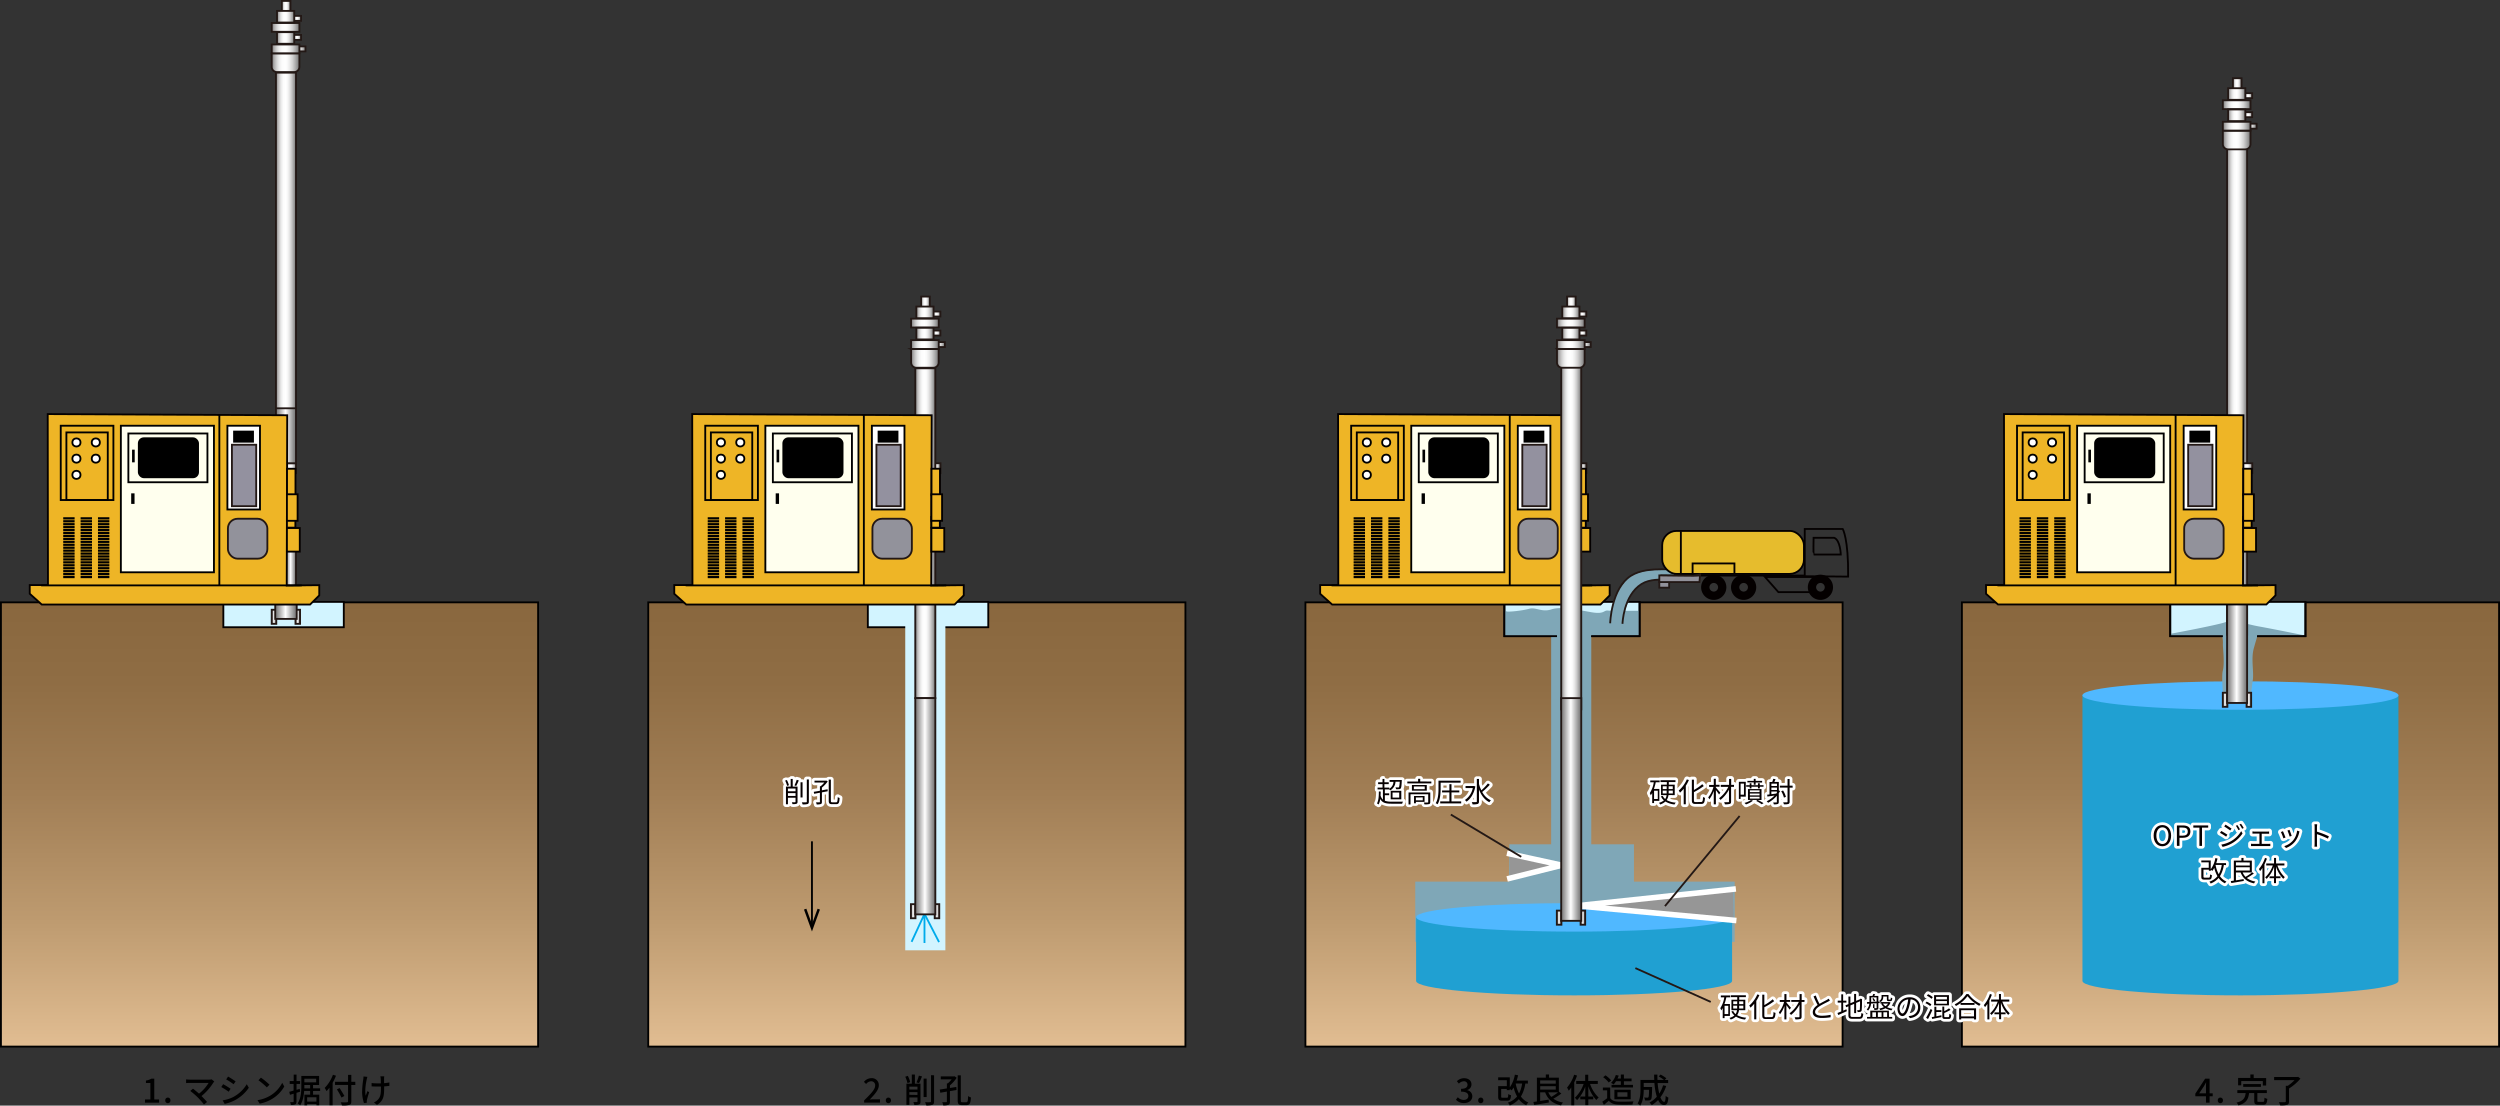 <svg xmlns="http://www.w3.org/2000/svg" xmlns:xlink="http://www.w3.org/1999/xlink" viewBox="0 0 1344.99 594.82"><rect x="0" y="0" width="1344.99" height="594.82" fill="#333333" stroke="none"/><defs><style>.cls-1,.cls-19,.cls-2,.cls-20,.cls-7,.cls-8,.cls-9{stroke:#000;}.cls-1,.cls-10,.cls-11,.cls-14,.cls-15,.cls-16,.cls-17,.cls-18,.cls-19,.cls-2,.cls-20,.cls-21,.cls-22,.cls-23,.cls-24,.cls-25,.cls-26,.cls-27,.cls-28,.cls-29,.cls-3,.cls-30,.cls-31,.cls-32,.cls-33,.cls-34,.cls-35,.cls-36,.cls-37,.cls-38,.cls-4,.cls-40,.cls-41,.cls-42,.cls-43,.cls-44,.cls-45,.cls-46,.cls-47,.cls-48,.cls-49,.cls-50,.cls-51,.cls-52,.cls-53,.cls-54,.cls-55,.cls-56,.cls-57,.cls-58,.cls-59,.cls-6,.cls-60,.cls-61,.cls-62,.cls-63,.cls-64,.cls-65,.cls-66,.cls-67,.cls-7,.cls-70,.cls-71,.cls-72,.cls-73,.cls-74,.cls-75,.cls-76,.cls-77,.cls-78,.cls-79,.cls-8,.cls-9{stroke-miterlimit:10;}.cls-1{fill:url(#名称未設定グラデーション_503);}.cls-2{fill:url(#名称未設定グラデーション_503-2);}.cls-10,.cls-11,.cls-14,.cls-16,.cls-17,.cls-18,.cls-22,.cls-23,.cls-24,.cls-25,.cls-26,.cls-27,.cls-28,.cls-29,.cls-3,.cls-30,.cls-31,.cls-32,.cls-33,.cls-34,.cls-35,.cls-36,.cls-37,.cls-38,.cls-40,.cls-41,.cls-42,.cls-44,.cls-45,.cls-46,.cls-47,.cls-48,.cls-49,.cls-50,.cls-51,.cls-52,.cls-53,.cls-54,.cls-55,.cls-56,.cls-57,.cls-58,.cls-59,.cls-60,.cls-61,.cls-62,.cls-63,.cls-64,.cls-65,.cls-66,.cls-67,.cls-70,.cls-71,.cls-72,.cls-73,.cls-74,.cls-75,.cls-76,.cls-77,.cls-78,.cls-79{stroke:#231815;}.cls-3{fill:url(#名称未設定グラデーション_3);}.cls-39,.cls-4{fill:#d2f4ff;}.cls-15,.cls-4,.cls-6{stroke:#040000;}.cls-5{fill:#7fa7b7;}.cls-6{fill:#eeb526;}.cls-15,.cls-43,.cls-67,.cls-7{fill:none;}.cls-8{fill:#ffe;}.cls-81,.cls-9{fill:#fff;}.cls-10{fill:#93919f;}.cls-11{fill:#92929b;}.cls-12{fill:#20a0d2;}.cls-13{fill:#50b8ff;}.cls-14{fill:url(#名称未設定グラデーション_3-2);}.cls-16{fill:url(#名称未設定グラデーション_368);}.cls-17{fill:url(#名称未設定グラデーション_368-2);}.cls-18{fill:url(#名称未設定グラデーション_368-3);}.cls-19{fill:url(#名称未設定グラデーション_503-3);}.cls-20{fill:url(#名称未設定グラデーション_503-4);}.cls-21{fill:#969696;stroke:#fff;stroke-linecap:square;stroke-width:3px;}.cls-22{fill:url(#名称未設定グラデーション_3-3);}.cls-23{fill:url(#名称未設定グラデーション_368-4);}.cls-24{fill:url(#名称未設定グラデーション_368-5);}.cls-25{fill:url(#名称未設定グラデーション_368-6);}.cls-26{fill:url(#名称未設定グラデーション_368-7);}.cls-27{fill:url(#名称未設定グラデーション_368-8);}.cls-28{fill:url(#名称未設定グラデーション_3-4);}.cls-29{fill:url(#名称未設定グラデーション_3-5);}.cls-30{fill:url(#名称未設定グラデーション_3-6);}.cls-31{fill:url(#名称未設定グラデーション_3-7);}.cls-32{fill:url(#名称未設定グラデーション_3-8);}.cls-33{fill:url(#名称未設定グラデーション_3-9);}.cls-34{fill:url(#名称未設定グラデーション_3-10);}.cls-35{fill:url(#名称未設定グラデーション_3-11);}.cls-36{fill:url(#名称未設定グラデーション_3-12);}.cls-37{fill:url(#名称未設定グラデーション_3-13);}.cls-38{fill:url(#名称未設定グラデーション_3-14);}.cls-40{fill:url(#名称未設定グラデーション_3-15);}.cls-41{fill:url(#名称未設定グラデーション_368-9);}.cls-42{fill:url(#名称未設定グラデーション_368-10);}.cls-43{stroke:#00abeb;}.cls-44{fill:url(#名称未設定グラデーション_368-11);}.cls-45{fill:url(#名称未設定グラデーション_3-16);}.cls-46{fill:url(#名称未設定グラデーション_3-17);}.cls-47{fill:url(#名称未設定グラデーション_3-18);}.cls-48{fill:url(#名称未設定グラデーション_3-19);}.cls-49{fill:url(#名称未設定グラデーション_3-20);}.cls-50{fill:url(#名称未設定グラデーション_3-21);}.cls-51{fill:url(#名称未設定グラデーション_3-22);}.cls-52{fill:url(#名称未設定グラデーション_3-23);}.cls-53{fill:url(#名称未設定グラデーション_3-24);}.cls-54{fill:url(#名称未設定グラデーション_3-25);}.cls-55{fill:url(#名称未設定グラデーション_368-12);}.cls-56{fill:url(#名称未設定グラデーション_368-13);}.cls-57{fill:url(#名称未設定グラデーション_368-14);}.cls-58{fill:url(#名称未設定グラデーション_3-26);}.cls-59{fill:url(#名称未設定グラデーション_3-27);}.cls-60{fill:url(#名称未設定グラデーション_3-28);}.cls-61{fill:url(#名称未設定グラデーション_3-29);}.cls-62{fill:url(#名称未設定グラデーション_3-30);}.cls-63{fill:url(#名称未設定グラデーション_3-31);}.cls-64{fill:url(#名称未設定グラデーション_3-32);}.cls-65{fill:url(#名称未設定グラデーション_3-33);}.cls-66{fill:url(#名称未設定グラデーション_3-34);}.cls-68{fill:#040000;}.cls-69{fill:#e6bc2d;}.cls-70{fill:url(#名称未設定グラデーション_3-35);}.cls-71{fill:url(#名称未設定グラデーション_3-36);}.cls-72{fill:url(#名称未設定グラデーション_3-37);}.cls-73{fill:url(#名称未設定グラデーション_3-38);}.cls-74{fill:url(#名称未設定グラデーション_3-39);}.cls-75{fill:url(#名称未設定グラデーション_3-40);}.cls-76{fill:url(#名称未設定グラデーション_3-41);}.cls-77{fill:url(#名称未設定グラデーション_3-42);}.cls-78{fill:url(#名称未設定グラデーション_3-43);}.cls-79{fill:url(#名称未設定グラデーション_3-44);}.cls-80{fill:#060001;}</style><linearGradient id="名称未設定グラデーション_503" x1="846.81" y1="563.06" x2="846.81" y2="324.06" gradientUnits="userSpaceOnUse"><stop offset="0" stop-color="#e1bd92"/><stop offset="0.28" stop-color="#be9b70"/><stop offset="0.57" stop-color="#a17e55"/><stop offset="0.82" stop-color="#8f6d44"/><stop offset="1" stop-color="#89673e"/></linearGradient><linearGradient id="名称未設定グラデーション_503-2" x1="1199.99" y1="563.06" x2="1199.99" y2="324.06" xlink:href="#名称未設定グラデーション_503"/><linearGradient id="名称未設定グラデーション_3" x1="847.89" y1="251.87" x2="853.48" y2="251.87" gradientUnits="userSpaceOnUse"><stop offset="0" stop-color="#727171"/><stop offset="0.03" stop-color="#898888"/><stop offset="0.09" stop-color="#adacac"/><stop offset="0.16" stop-color="#cbcaca"/><stop offset="0.23" stop-color="#e2e2e2"/><stop offset="0.3" stop-color="#f2f2f2"/><stop offset="0.38" stop-color="#fcfcfc"/><stop offset="0.48" stop-color="#fff"/><stop offset="0.56" stop-color="#fafafa"/><stop offset="0.65" stop-color="#ebebeb"/><stop offset="0.75" stop-color="#d3d2d2"/><stop offset="0.85" stop-color="#b0b0b0"/><stop offset="0.96" stop-color="#858484"/><stop offset="1" stop-color="#727171"/></linearGradient><linearGradient id="名称未設定グラデーション_3-2" x1="1198.14" y1="210.06" x2="1208.94" y2="210.06" xlink:href="#名称未設定グラデーション_3"/><linearGradient id="名称未設定グラデーション_368" x1="1195.86" y1="376.48" x2="1198.33" y2="376.48" gradientUnits="userSpaceOnUse"><stop offset="0" stop-color="#727171"/><stop offset="0.1" stop-color="#8f8e8e"/><stop offset="0.48" stop-color="#fff"/><stop offset="0.63" stop-color="#d3d3d3"/><stop offset="0.88" stop-color="#8d8d8d"/><stop offset="1" stop-color="#727171"/></linearGradient><linearGradient id="名称未設定グラデーション_368-2" x1="1208.65" y1="376.48" x2="1211.12" y2="376.48" xlink:href="#名称未設定グラデーション_368"/><linearGradient id="名称未設定グラデーション_368-3" x1="1198.14" y1="347.71" x2="1208.94" y2="347.71" xlink:href="#名称未設定グラデーション_368"/><linearGradient id="名称未設定グラデーション_503-3" x1="145" y1="563.06" x2="145" y2="324.06" xlink:href="#名称未設定グラデーション_503"/><linearGradient id="名称未設定グラデーション_503-4" x1="493.25" y1="563.06" x2="493.25" y2="324.06" xlink:href="#名称未設定グラデーション_503"/><linearGradient id="名称未設定グラデーション_3-3" x1="153.66" y1="251.87" x2="159.25" y2="251.87" xlink:href="#名称未設定グラデーション_3"/><linearGradient id="名称未設定グラデーション_368-4" x1="153.66" y1="306.58" x2="159.25" y2="306.58" xlink:href="#名称未設定グラデーション_368"/><linearGradient id="名称未設定グラデーション_368-5" x1="146.18" y1="331.83" x2="148.64" y2="331.83" xlink:href="#名称未設定グラデーション_368"/><linearGradient id="名称未設定グラデーション_368-6" x1="158.97" y1="331.83" x2="161.43" y2="331.83" xlink:href="#名称未設定グラデーション_368"/><linearGradient id="名称未設定グラデーション_368-7" x1="148.07" y1="328.98" x2="159.63" y2="328.98" xlink:href="#名称未設定グラデーション_368"/><linearGradient id="名称未設定グラデーション_368-8" x1="148.45" y1="233.35" x2="159.25" y2="233.35" xlink:href="#名称未設定グラデーション_368"/><linearGradient id="名称未設定グラデーション_3-4" x1="148.45" y1="129.37" x2="159.25" y2="129.37" xlink:href="#名称未設定グラデーション_3"/><linearGradient id="名称未設定グラデーション_3-5" x1="146.18" y1="33.75" x2="161.08" y2="33.75" xlink:href="#名称未設定グラデーション_3"/><linearGradient id="名称未設定グラデーション_3-6" x1="155.97" y1="26.3" x2="164.37" y2="26.3" xlink:href="#名称未設定グラデーション_3"/><linearGradient id="名称未設定グラデーション_3-7" x1="146.18" y1="26.3" x2="161.08" y2="26.3" xlink:href="#名称未設定グラデーション_3"/><linearGradient id="名称未設定グラデーション_3-8" x1="146.18" y1="14.74" x2="161.08" y2="14.74" xlink:href="#名称未設定グラデーション_3"/><linearGradient id="名称未設定グラデーション_3-9" x1="157.86" y1="20.11" x2="161.97" y2="20.11" xlink:href="#名称未設定グラデーション_3"/><linearGradient id="名称未設定グラデーション_3-10" x1="149.02" y1="20.43" x2="158.31" y2="20.43" xlink:href="#名称未設定グラデーション_3"/><linearGradient id="名称未設定グラデーション_3-11" x1="151.61" y1="3.63" x2="156.28" y2="3.63" xlink:href="#名称未設定グラデーション_3"/><linearGradient id="名称未設定グラデーション_3-12" x1="157.86" y1="9.88" x2="161.97" y2="9.88" xlink:href="#名称未設定グラデーション_3"/><linearGradient id="名称未設定グラデーション_3-13" x1="149.02" y1="8.99" x2="158.31" y2="8.99" xlink:href="#名称未設定グラデーション_3"/><linearGradient id="名称未設定グラデーション_3-14" x1="500.4" y1="251.87" x2="505.99" y2="251.87" xlink:href="#名称未設定グラデーション_3"/><linearGradient id="名称未設定グラデーション_3-15" x1="492.41" y1="286.87" x2="503.21" y2="286.87" xlink:href="#名称未設定グラデーション_3"/><linearGradient id="名称未設定グラデーション_368-9" x1="490.07" y1="490.23" x2="492.54" y2="490.23" xlink:href="#名称未設定グラデーション_368"/><linearGradient id="名称未設定グラデーション_368-10" x1="502.86" y1="490.23" x2="505.33" y2="490.23" xlink:href="#名称未設定グラデーション_368"/><linearGradient id="名称未設定グラデーション_368-11" x1="492.41" y1="433.76" x2="503.21" y2="433.76" xlink:href="#名称未設定グラデーション_368"/><linearGradient id="名称未設定グラデーション_3-16" x1="490.14" y1="192.82" x2="505.04" y2="192.82" xlink:href="#名称未設定グラデーション_3"/><linearGradient id="名称未設定グラデーション_3-17" x1="499.93" y1="185.36" x2="508.33" y2="185.36" xlink:href="#名称未設定グラデーション_3"/><linearGradient id="名称未設定グラデーション_3-18" x1="490.14" y1="185.36" x2="505.04" y2="185.36" xlink:href="#名称未設定グラデーション_3"/><linearGradient id="名称未設定グラデーション_3-19" x1="490.14" y1="173.81" x2="505.04" y2="173.81" xlink:href="#名称未設定グラデーション_3"/><linearGradient id="名称未設定グラデーション_3-20" x1="501.82" y1="179.17" x2="505.93" y2="179.17" xlink:href="#名称未設定グラデーション_3"/><linearGradient id="名称未設定グラデーション_3-21" x1="492.98" y1="179.49" x2="502.26" y2="179.49" xlink:href="#名称未設定グラデーション_3"/><linearGradient id="名称未設定グラデーション_3-22" x1="495.57" y1="162.69" x2="500.24" y2="162.69" xlink:href="#名称未設定グラデーション_3"/><linearGradient id="名称未設定グラデーション_3-23" x1="501.82" y1="168.94" x2="505.93" y2="168.94" xlink:href="#名称未設定グラデーション_3"/><linearGradient id="名称未設定グラデーション_3-24" x1="492.98" y1="168.06" x2="502.26" y2="168.06" xlink:href="#名称未設定グラデーション_3"/><linearGradient id="名称未設定グラデーション_3-25" x1="839.91" y1="289.1" x2="850.71" y2="289.1" xlink:href="#名称未設定グラデーション_3"/><linearGradient id="名称未設定グラデーション_368-12" x1="837.57" y1="493.7" x2="840.03" y2="493.7" xlink:href="#名称未設定グラデーション_368"/><linearGradient id="名称未設定グラデーション_368-13" x1="850.36" y1="493.7" x2="852.82" y2="493.7" xlink:href="#名称未設定グラデーション_368"/><linearGradient id="名称未設定グラデーション_368-14" x1="839.91" y1="435.5" x2="850.71" y2="435.5" xlink:href="#名称未設定グラデーション_368"/><linearGradient id="名称未設定グラデーション_3-26" x1="837.63" y1="192.82" x2="852.54" y2="192.82" xlink:href="#名称未設定グラデーション_3"/><linearGradient id="名称未設定グラデーション_3-27" x1="847.42" y1="185.36" x2="855.82" y2="185.36" xlink:href="#名称未設定グラデーション_3"/><linearGradient id="名称未設定グラデーション_3-28" x1="837.63" y1="185.36" x2="852.54" y2="185.36" xlink:href="#名称未設定グラデーション_3"/><linearGradient id="名称未設定グラデーション_3-29" x1="837.63" y1="173.81" x2="852.54" y2="173.81" xlink:href="#名称未設定グラデーション_3"/><linearGradient id="名称未設定グラデーション_3-30" x1="849.32" y1="179.17" x2="853.42" y2="179.17" xlink:href="#名称未設定グラデーション_3"/><linearGradient id="名称未設定グラデーション_3-31" x1="840.47" y1="179.49" x2="849.76" y2="179.49" xlink:href="#名称未設定グラデーション_3"/><linearGradient id="名称未設定グラデーション_3-32" x1="843.06" y1="162.69" x2="847.74" y2="162.69" xlink:href="#名称未設定グラデーション_3"/><linearGradient id="名称未設定グラデーション_3-33" x1="849.32" y1="168.94" x2="853.42" y2="168.94" xlink:href="#名称未設定グラデーション_3"/><linearGradient id="名称未設定グラデーション_3-34" x1="840.47" y1="168.06" x2="849.76" y2="168.06" xlink:href="#名称未設定グラデーション_3"/><linearGradient id="名称未設定グラデーション_3-35" x1="1206.13" y1="251.87" x2="1211.72" y2="251.87" xlink:href="#名称未設定グラデーション_3"/><linearGradient id="名称未設定グラデーション_3-36" x1="1195.86" y1="75.34" x2="1210.77" y2="75.34" xlink:href="#名称未設定グラデーション_3"/><linearGradient id="名称未設定グラデーション_3-37" x1="1205.65" y1="67.89" x2="1214.05" y2="67.89" xlink:href="#名称未設定グラデーション_3"/><linearGradient id="名称未設定グラデーション_3-38" x1="1195.86" y1="67.89" x2="1210.77" y2="67.89" xlink:href="#名称未設定グラデーション_3"/><linearGradient id="名称未設定グラデーション_3-39" x1="1195.86" y1="56.33" x2="1210.77" y2="56.33" xlink:href="#名称未設定グラデーション_3"/><linearGradient id="名称未設定グラデーション_3-40" x1="1207.55" y1="61.7" x2="1211.65" y2="61.7" xlink:href="#名称未設定グラデーション_3"/><linearGradient id="名称未設定グラデーション_3-41" x1="1198.71" y1="62.02" x2="1207.99" y2="62.02" xlink:href="#名称未設定グラデーション_3"/><linearGradient id="名称未設定グラデーション_3-42" x1="1201.29" y1="45.22" x2="1205.97" y2="45.22" xlink:href="#名称未設定グラデーション_3"/><linearGradient id="名称未設定グラデーション_3-43" x1="1207.55" y1="51.47" x2="1211.65" y2="51.47" xlink:href="#名称未設定グラデーション_3"/><linearGradient id="名称未設定グラデーション_3-44" x1="1198.71" y1="50.58" x2="1207.99" y2="50.58" xlink:href="#名称未設定グラデーション_3"/></defs><g id="レイヤー_2" data-name="レイヤー 2"><g id="design"><rect class="cls-1" x="702.31" y="324.06" width="289" height="239"/><rect class="cls-2" x="1055.49" y="324.06" width="289" height="239"/><rect class="cls-3" x="847.89" y="249.22" width="5.59" height="5.31"/><rect class="cls-4" x="809.34" y="323.81" width="72.76" height="18.44"/><path class="cls-5" d="M901.55,305.36l-17.18,1.93s-8,1.7-10.14,5.4-4.55,4.07-6.82,13.74c0,0,.66,2.55-2.08,2.08s-1.8,2.18-9.29.85-16.2-3.22-21.41-1.51-8.27-1.36-12-.32-10.77,1.74-11.9,1.45a7.85,7.85,0,0,0-1.52-.28l.1,13.55h27.91l19.08-.38h25.39V328.61h-7.58s2.78-8.09,4.67-10.36,6.06-6.57,15.54-6.57l5.56.25Z"/><path class="cls-6" d="M710.24,314.77H720l-.12-92,128.84.63L848.49,315l17.5-.19v5.5l-4.93,4.92H716.68l-6.44-5.77Z"/><line class="cls-7" x1="716.37" y1="314.94" x2="856.58" y2="314.94"/><line class="cls-7" x1="812.24" y1="223.26" x2="812.24" y2="314.96"/><rect class="cls-7" x="726.92" y="229.04" width="28.33" height="39.98"/><rect class="cls-8" x="759.25" y="229.04" width="50.08" height="78.85"/><rect class="cls-9" x="816.57" y="229.04" width="17.53" height="45.06"/><rect class="cls-7" x="729.95" y="232.64" width="22.26" height="36.38"/><circle class="cls-9" cx="735.35" cy="238.04" r="2.18"/><circle class="cls-9" cx="735.35" cy="246.75" r="2.18"/><circle class="cls-9" cx="745.77" cy="238.04" r="2.18"/><circle class="cls-9" cx="745.77" cy="246.75" r="2.18"/><circle class="cls-9" cx="735.35" cy="255.47" r="2.18"/><rect class="cls-7" x="763.29" y="233.21" width="42.54" height="26.24"/><rect x="765.28" y="241.92" width="1.42" height="6.82"/><rect x="764.81" y="265.42" width="1.8" height="5.68"/><rect x="768.41" y="235.29" width="32.87" height="21.98" rx="3.22"/><rect x="819.66" y="231.69" width="11.18" height="6.44"/><rect class="cls-10" x="819" y="239.27" width="13.07" height="33.06"/><rect class="cls-11" x="816.85" y="279.09" width="21.22" height="21.47" rx="5.18"/><rect x="728.24" y="278.27" width="6.13" height="1.2"/><rect x="728.24" y="279.85" width="6.13" height="1.2"/><rect x="728.24" y="281.43" width="6.13" height="1.2"/><rect x="728.24" y="283.01" width="6.13" height="1.2"/><rect x="728.24" y="284.58" width="6.13" height="1.2"/><rect x="728.24" y="286.16" width="6.13" height="1.2"/><rect x="728.24" y="287.74" width="6.13" height="1.2"/><rect x="728.24" y="289.32" width="6.13" height="1.2"/><rect x="728.24" y="290.9" width="6.13" height="1.2"/><rect x="728.24" y="292.48" width="6.13" height="1.2"/><rect x="728.24" y="294.06" width="6.13" height="1.2"/><rect x="728.24" y="295.64" width="6.13" height="1.2"/><rect x="728.24" y="297.22" width="6.13" height="1.2"/><rect x="728.24" y="298.79" width="6.13" height="1.2"/><rect x="728.24" y="300.37" width="6.13" height="1.2"/><rect x="728.24" y="301.95" width="6.13" height="1.2"/><rect x="728.24" y="303.53" width="6.13" height="1.2"/><rect x="728.24" y="305.11" width="6.13" height="1.2"/><rect x="728.24" y="306.69" width="6.13" height="1.2"/><rect x="728.24" y="308.27" width="6.13" height="1.2"/><rect x="728.24" y="309.85" width="6.13" height="1.2"/><rect x="737.59" y="278.27" width="6.13" height="1.2"/><rect x="737.59" y="279.85" width="6.13" height="1.2"/><rect x="737.59" y="281.43" width="6.13" height="1.2"/><rect x="737.59" y="283.01" width="6.13" height="1.2"/><rect x="737.59" y="284.58" width="6.13" height="1.2"/><rect x="737.59" y="286.16" width="6.13" height="1.2"/><rect x="737.59" y="287.74" width="6.13" height="1.2"/><rect x="737.59" y="289.32" width="6.13" height="1.2"/><rect x="737.59" y="290.9" width="6.13" height="1.2"/><rect x="737.59" y="292.48" width="6.13" height="1.2"/><rect x="737.59" y="294.06" width="6.13" height="1.2"/><rect x="737.59" y="295.64" width="6.13" height="1.2"/><rect x="737.59" y="297.22" width="6.13" height="1.2"/><rect x="737.59" y="298.79" width="6.13" height="1.2"/><rect x="737.59" y="300.37" width="6.13" height="1.2"/><rect x="737.59" y="301.95" width="6.13" height="1.2"/><rect x="737.59" y="303.53" width="6.13" height="1.2"/><rect x="737.59" y="305.11" width="6.13" height="1.2"/><rect x="737.59" y="306.69" width="6.13" height="1.2"/><rect x="737.59" y="308.27" width="6.13" height="1.2"/><rect x="737.59" y="309.85" width="6.13" height="1.2"/><rect x="746.94" y="278.27" width="6.13" height="1.2"/><rect x="746.94" y="279.85" width="6.13" height="1.2"/><rect x="746.94" y="281.43" width="6.13" height="1.2"/><rect x="746.94" y="283.01" width="6.13" height="1.2"/><rect x="746.94" y="284.58" width="6.13" height="1.2"/><rect x="746.94" y="286.16" width="6.13" height="1.2"/><rect x="746.94" y="287.74" width="6.13" height="1.2"/><rect x="746.94" y="289.32" width="6.13" height="1.2"/><rect x="746.94" y="290.9" width="6.13" height="1.2"/><rect x="746.94" y="292.48" width="6.13" height="1.2"/><rect x="746.94" y="294.06" width="6.13" height="1.2"/><rect x="746.94" y="295.64" width="6.13" height="1.2"/><rect x="746.94" y="297.22" width="6.13" height="1.2"/><rect x="746.94" y="298.79" width="6.13" height="1.2"/><rect x="746.94" y="300.37" width="6.13" height="1.2"/><rect x="746.94" y="301.95" width="6.13" height="1.2"/><rect x="746.94" y="303.53" width="6.13" height="1.2"/><rect x="746.94" y="305.11" width="6.13" height="1.2"/><rect x="746.94" y="306.69" width="6.13" height="1.2"/><rect x="746.94" y="308.27" width="6.13" height="1.2"/><rect x="746.94" y="309.85" width="6.13" height="1.2"/><rect class="cls-6" x="848.65" y="252.18" width="4.55" height="14.27"/><rect class="cls-6" x="848.59" y="278.09" width="4.55" height="5.79"/><rect class="cls-6" x="848.59" y="284.08" width="6.92" height="12.69"/><rect class="cls-6" x="848.59" y="265.92" width="5.75" height="14.27"/><path class="cls-12" d="M1290.35,527.74c0,4.29-38.07,7.77-85,7.77s-85-3.48-85-7.77V373.86h170Z"/><path class="cls-13" d="M1290.35,374.08c0,4.29-38.07,7.77-85,7.77s-85-3.48-85-7.77,38-7.56,85-7.56S1290.35,369.79,1290.35,374.08Z"/><rect class="cls-4" x="1167.57" y="323.81" width="72.76" height="18.44"/><path class="cls-5" d="M1240,341.87h-25.39s-.57,1.51-2.09,7,.11,12.58-.5,16.86c-.76,5.31-1.33,11-1.33,11l-14.46-.57s-1.22-11.88-.38-15.25c1.14-4.55-.06-12.47.06-14.62a14.11,14.11,0,0,0-.38-4h-27.91l-.1-1.27s24.19-4.48,29.4-6.19,11,.89,18.51,2.22S1240,341.87,1240,341.87Z"/><rect class="cls-14" x="1198.14" y="78.63" width="10.8" height="262.86"/><polyline class="cls-15" points="1214.27 342.25 1240.33 342.25 1240.33 323.81"/><polyline class="cls-15" points="1167.57 325.45 1167.57 342.25 1195.89 342.25"/><rect class="cls-16" x="1195.86" y="372.69" width="2.46" height="7.58"/><rect class="cls-17" x="1208.65" y="372.69" width="2.46" height="7.58"/><rect class="cls-18" x="1198.14" y="317.24" width="10.8" height="60.95"/><rect class="cls-19" x="0.5" y="324.06" width="289" height="239"/><rect class="cls-20" x="348.75" y="324.06" width="289" height="239"/><rect class="cls-5" x="811.99" y="454.23" width="67.07" height="24.06"/><rect class="cls-5" x="834.51" y="335.24" width="21.59" height="146.46"/><rect class="cls-5" x="761.4" y="474.31" width="171.85" height="32.4"/><path class="cls-12" d="M931.86,527.74c0,4.29-38.06,7.77-85,7.77s-85-3.48-85-7.77V493.21h170Z"/><path class="cls-13" d="M931.86,493.42c0,4.3-38.06,7.78-85,7.78s-85-3.48-85-7.78,38.06-7.55,85-7.55S931.86,489.13,931.86,493.42Z"/><polyline class="cls-21" points="932.4 478.39 848.21 487.31 932.68 495.11"/><polyline class="cls-21" points="812.29 472.49 840.26 465.49 812.2 459.35"/><rect class="cls-22" x="153.66" y="249.22" width="5.59" height="5.31"/><rect class="cls-23" x="153.66" y="296.3" width="5.59" height="20.56"/><rect class="cls-4" x="120.16" y="323.81" width="64.8" height="13.64"/><rect class="cls-24" x="146.18" y="328.04" width="2.46" height="7.58"/><rect class="cls-25" x="158.97" y="328.04" width="2.46" height="7.58"/><rect class="cls-26" x="148.07" y="325.01" width="11.56" height="7.96"/><rect class="cls-27" x="148.45" y="217.48" width="10.8" height="31.74"/><rect class="cls-28" x="148.45" y="39.09" width="10.8" height="180.57"/><path class="cls-29" d="M146.18,28.73h14.91a0,0,0,0,1,0,0v7.2a2.84,2.84,0,0,1-2.84,2.84H149a2.84,2.84,0,0,1-2.84-2.84v-7.2A0,0,0,0,1,146.18,28.73Z"/><rect class="cls-30" x="155.97" y="24.97" width="8.4" height="2.67"/><rect class="cls-31" x="146.18" y="23.93" width="14.91" height="4.74"/><rect class="cls-32" x="146.18" y="12.37" width="14.91" height="4.74"/><rect class="cls-33" x="157.86" y="18.78" width="4.11" height="2.67"/><rect class="cls-34" x="149.02" y="17.3" width="9.28" height="6.25"/><rect class="cls-35" x="151.61" y="0.5" width="4.67" height="6.25"/><rect class="cls-36" x="157.86" y="8.54" width="4.11" height="2.67"/><rect class="cls-37" x="149.02" y="5.87" width="9.28" height="6.25"/><path class="cls-6" d="M16,314.77H25.8l-.13-92,128.85.63L154.26,315l17.5-.19v5.5l-4.93,4.92H22.45L16,319.42Z"/><line class="cls-7" x1="22.14" y1="314.94" x2="162.35" y2="314.94"/><line class="cls-7" x1="118.01" y1="223.26" x2="118.01" y2="314.96"/><rect class="cls-7" x="32.68" y="229.04" width="28.33" height="39.98"/><rect class="cls-8" x="65.02" y="229.04" width="50.08" height="78.85"/><rect class="cls-9" x="122.34" y="229.04" width="17.53" height="45.06"/><rect class="cls-7" x="35.72" y="232.64" width="22.26" height="36.38"/><circle class="cls-9" cx="41.12" cy="238.04" r="2.18"/><circle class="cls-9" cx="41.12" cy="246.75" r="2.18"/><circle class="cls-9" cx="51.54" cy="238.04" r="2.18"/><circle class="cls-9" cx="51.54" cy="246.75" r="2.18"/><circle class="cls-9" cx="41.12" cy="255.47" r="2.18"/><rect class="cls-7" x="69.06" y="233.21" width="42.54" height="26.24"/><rect x="71.05" y="241.92" width="1.42" height="6.82"/><rect x="70.58" y="265.42" width="1.8" height="5.68"/><rect x="74.18" y="235.29" width="32.87" height="21.98" rx="3.22"/><rect x="125.43" y="231.69" width="11.18" height="6.44"/><rect class="cls-10" x="124.77" y="239.27" width="13.07" height="33.06"/><rect class="cls-11" x="122.62" y="279.09" width="21.22" height="21.47" rx="5.18"/><rect x="34.01" y="278.27" width="6.13" height="1.2"/><rect x="34.01" y="279.85" width="6.13" height="1.2"/><rect x="34.01" y="281.43" width="6.13" height="1.2"/><rect x="34.01" y="283.01" width="6.13" height="1.2"/><rect x="34.01" y="284.58" width="6.13" height="1.2"/><rect x="34.01" y="286.16" width="6.13" height="1.2"/><rect x="34.01" y="287.74" width="6.13" height="1.2"/><rect x="34.01" y="289.32" width="6.13" height="1.2"/><rect x="34.01" y="290.9" width="6.13" height="1.2"/><rect x="34.01" y="292.48" width="6.13" height="1.2"/><rect x="34.01" y="294.06" width="6.13" height="1.2"/><rect x="34.01" y="295.64" width="6.13" height="1.2"/><rect x="34.01" y="297.22" width="6.13" height="1.2"/><rect x="34.01" y="298.79" width="6.13" height="1.2"/><rect x="34.01" y="300.37" width="6.13" height="1.2"/><rect x="34.01" y="301.95" width="6.13" height="1.2"/><rect x="34.01" y="303.53" width="6.13" height="1.2"/><rect x="34.01" y="305.11" width="6.13" height="1.2"/><rect x="34.01" y="306.69" width="6.13" height="1.2"/><rect x="34.01" y="308.27" width="6.13" height="1.2"/><rect x="34.01" y="309.85" width="6.13" height="1.2"/><rect x="43.36" y="278.27" width="6.13" height="1.2"/><rect x="43.36" y="279.85" width="6.13" height="1.2"/><rect x="43.36" y="281.43" width="6.13" height="1.2"/><rect x="43.36" y="283.01" width="6.13" height="1.2"/><rect x="43.36" y="284.58" width="6.13" height="1.2"/><rect x="43.36" y="286.16" width="6.13" height="1.2"/><rect x="43.36" y="287.74" width="6.13" height="1.2"/><rect x="43.36" y="289.32" width="6.13" height="1.2"/><rect x="43.36" y="290.9" width="6.13" height="1.2"/><rect x="43.36" y="292.48" width="6.13" height="1.2"/><rect x="43.36" y="294.06" width="6.13" height="1.2"/><rect x="43.36" y="295.64" width="6.13" height="1.2"/><rect x="43.36" y="297.22" width="6.13" height="1.2"/><rect x="43.36" y="298.79" width="6.13" height="1.2"/><rect x="43.36" y="300.37" width="6.13" height="1.2"/><rect x="43.36" y="301.95" width="6.13" height="1.2"/><rect x="43.36" y="303.53" width="6.13" height="1.2"/><rect x="43.36" y="305.11" width="6.13" height="1.2"/><rect x="43.36" y="306.69" width="6.13" height="1.2"/><rect x="43.36" y="308.27" width="6.13" height="1.2"/><rect x="43.36" y="309.85" width="6.13" height="1.2"/><rect x="52.71" y="278.27" width="6.13" height="1.2"/><rect x="52.71" y="279.85" width="6.13" height="1.2"/><rect x="52.71" y="281.43" width="6.13" height="1.2"/><rect x="52.71" y="283.01" width="6.13" height="1.2"/><rect x="52.71" y="284.58" width="6.13" height="1.2"/><rect x="52.71" y="286.16" width="6.13" height="1.2"/><rect x="52.71" y="287.74" width="6.13" height="1.2"/><rect x="52.71" y="289.32" width="6.13" height="1.2"/><rect x="52.71" y="290.9" width="6.13" height="1.2"/><rect x="52.71" y="292.48" width="6.13" height="1.2"/><rect x="52.71" y="294.06" width="6.13" height="1.2"/><rect x="52.71" y="295.64" width="6.13" height="1.2"/><rect x="52.71" y="297.22" width="6.13" height="1.2"/><rect x="52.71" y="298.79" width="6.13" height="1.2"/><rect x="52.71" y="300.37" width="6.13" height="1.2"/><rect x="52.71" y="301.95" width="6.13" height="1.2"/><rect x="52.71" y="303.53" width="6.13" height="1.2"/><rect x="52.71" y="305.11" width="6.13" height="1.2"/><rect x="52.71" y="306.69" width="6.13" height="1.2"/><rect x="52.71" y="308.27" width="6.13" height="1.2"/><rect x="52.71" y="309.85" width="6.13" height="1.2"/><rect class="cls-6" x="154.42" y="252.18" width="4.55" height="14.27"/><rect class="cls-6" x="154.36" y="278.09" width="4.55" height="5.79"/><rect class="cls-6" x="154.36" y="284.08" width="6.92" height="12.69"/><rect class="cls-6" x="154.36" y="265.92" width="5.75" height="14.27"/><rect class="cls-38" x="500.4" y="249.22" width="5.59" height="5.31"/><rect class="cls-4" x="466.89" y="323.81" width="64.8" height="13.64"/><rect class="cls-39" x="487.02" y="335.24" width="21.59" height="176.02"/><rect class="cls-40" x="492.41" y="198.15" width="10.8" height="177.44"/><rect class="cls-41" x="490.07" y="486.44" width="2.46" height="7.58"/><rect class="cls-42" x="502.86" y="486.44" width="2.46" height="7.58"/><polyline class="cls-43" points="497.37 507.34 497.37 491.68 490.43 506.71"/><line class="cls-43" x1="497.37" y1="491.68" x2="505.2" y2="506.84"/><rect class="cls-44" x="492.41" y="375.59" width="10.8" height="116.34"/><path class="cls-45" d="M490.14,187.79H505a0,0,0,0,1,0,0V195a2.84,2.84,0,0,1-2.84,2.84H493a2.84,2.84,0,0,1-2.84-2.84v-7.2A0,0,0,0,1,490.14,187.79Z"/><rect class="cls-46" x="499.93" y="184.03" width="8.4" height="2.67"/><rect class="cls-47" x="490.14" y="182.99" width="14.91" height="4.74"/><rect class="cls-48" x="490.14" y="171.44" width="14.91" height="4.74"/><rect class="cls-49" x="501.82" y="177.84" width="4.11" height="2.67"/><rect class="cls-50" x="492.98" y="176.36" width="9.28" height="6.25"/><rect class="cls-51" x="495.57" y="159.56" width="4.67" height="6.25"/><rect class="cls-52" x="501.82" y="167.61" width="4.11" height="2.67"/><rect class="cls-53" x="492.98" y="164.93" width="9.28" height="6.25"/><path class="cls-6" d="M362.75,314.77h9.79l-.13-92,128.84.63L501,315l17.49-.19v5.5l-4.92,4.92H369.19l-6.44-5.77Z"/><line class="cls-7" x1="368.87" y1="314.94" x2="509.08" y2="314.94"/><line class="cls-7" x1="464.75" y1="223.26" x2="464.75" y2="314.96"/><rect class="cls-7" x="379.42" y="229.04" width="28.33" height="39.98"/><rect class="cls-8" x="411.76" y="229.04" width="50.08" height="78.85"/><rect class="cls-9" x="469.07" y="229.04" width="17.53" height="45.06"/><rect class="cls-7" x="382.45" y="232.64" width="22.26" height="36.38"/><circle class="cls-9" cx="387.85" cy="238.04" r="2.18"/><circle class="cls-9" cx="387.85" cy="246.75" r="2.18"/><circle class="cls-9" cx="398.27" cy="238.04" r="2.18"/><circle class="cls-9" cx="398.27" cy="246.75" r="2.18"/><circle class="cls-9" cx="387.85" cy="255.47" r="2.18"/><rect class="cls-7" x="415.8" y="233.21" width="42.54" height="26.24"/><rect x="417.79" y="241.92" width="1.42" height="6.82"/><rect x="417.32" y="265.42" width="1.8" height="5.68"/><rect x="420.92" y="235.29" width="32.87" height="21.98" rx="3.22"/><rect x="472.17" y="231.69" width="11.18" height="6.44"/><rect class="cls-10" x="471.51" y="239.27" width="13.07" height="33.06"/><rect class="cls-11" x="469.36" y="279.09" width="21.22" height="21.47" rx="5.18"/><rect x="380.75" y="278.27" width="6.13" height="1.2"/><rect x="380.75" y="279.85" width="6.13" height="1.2"/><rect x="380.75" y="281.43" width="6.13" height="1.2"/><rect x="380.75" y="283.01" width="6.13" height="1.2"/><rect x="380.75" y="284.58" width="6.13" height="1.2"/><rect x="380.75" y="286.16" width="6.13" height="1.2"/><rect x="380.75" y="287.74" width="6.13" height="1.2"/><rect x="380.75" y="289.32" width="6.13" height="1.2"/><rect x="380.75" y="290.9" width="6.13" height="1.2"/><rect x="380.75" y="292.48" width="6.13" height="1.2"/><rect x="380.75" y="294.06" width="6.13" height="1.2"/><rect x="380.75" y="295.64" width="6.13" height="1.2"/><rect x="380.75" y="297.22" width="6.13" height="1.2"/><rect x="380.75" y="298.79" width="6.13" height="1.2"/><rect x="380.75" y="300.37" width="6.13" height="1.2"/><rect x="380.75" y="301.95" width="6.13" height="1.2"/><rect x="380.75" y="303.53" width="6.13" height="1.2"/><rect x="380.75" y="305.11" width="6.13" height="1.2"/><rect x="380.75" y="306.69" width="6.13" height="1.2"/><rect x="380.75" y="308.27" width="6.13" height="1.2"/><rect x="380.75" y="309.85" width="6.13" height="1.2"/><rect x="390.09" y="278.27" width="6.13" height="1.2"/><rect x="390.09" y="279.85" width="6.13" height="1.2"/><rect x="390.09" y="281.43" width="6.13" height="1.2"/><rect x="390.09" y="283.01" width="6.13" height="1.2"/><rect x="390.09" y="284.58" width="6.13" height="1.2"/><rect x="390.09" y="286.16" width="6.13" height="1.2"/><rect x="390.09" y="287.74" width="6.13" height="1.2"/><rect x="390.09" y="289.32" width="6.13" height="1.2"/><rect x="390.09" y="290.9" width="6.13" height="1.2"/><rect x="390.09" y="292.48" width="6.13" height="1.2"/><rect x="390.09" y="294.06" width="6.13" height="1.2"/><rect x="390.09" y="295.64" width="6.13" height="1.2"/><rect x="390.09" y="297.22" width="6.13" height="1.2"/><rect x="390.09" y="298.79" width="6.13" height="1.2"/><rect x="390.09" y="300.37" width="6.13" height="1.2"/><rect x="390.09" y="301.95" width="6.13" height="1.2"/><rect x="390.09" y="303.53" width="6.13" height="1.2"/><rect x="390.09" y="305.11" width="6.13" height="1.2"/><rect x="390.09" y="306.69" width="6.13" height="1.2"/><rect x="390.09" y="308.27" width="6.13" height="1.2"/><rect x="390.09" y="309.85" width="6.13" height="1.2"/><rect x="399.44" y="278.27" width="6.13" height="1.2"/><rect x="399.44" y="279.85" width="6.13" height="1.2"/><rect x="399.44" y="281.43" width="6.13" height="1.2"/><rect x="399.44" y="283.01" width="6.13" height="1.2"/><rect x="399.44" y="284.58" width="6.13" height="1.2"/><rect x="399.44" y="286.16" width="6.13" height="1.2"/><rect x="399.44" y="287.74" width="6.13" height="1.2"/><rect x="399.44" y="289.32" width="6.13" height="1.2"/><rect x="399.44" y="290.9" width="6.13" height="1.2"/><rect x="399.44" y="292.48" width="6.13" height="1.2"/><rect x="399.44" y="294.06" width="6.13" height="1.2"/><rect x="399.44" y="295.64" width="6.13" height="1.2"/><rect x="399.44" y="297.22" width="6.13" height="1.2"/><rect x="399.44" y="298.79" width="6.13" height="1.2"/><rect x="399.44" y="300.37" width="6.13" height="1.2"/><rect x="399.44" y="301.95" width="6.13" height="1.2"/><rect x="399.44" y="303.53" width="6.13" height="1.2"/><rect x="399.44" y="305.11" width="6.13" height="1.2"/><rect x="399.44" y="306.69" width="6.13" height="1.2"/><rect x="399.44" y="308.27" width="6.13" height="1.2"/><rect x="399.44" y="309.85" width="6.13" height="1.2"/><rect class="cls-6" x="501.15" y="252.18" width="4.55" height="14.27"/><rect class="cls-6" x="501.09" y="278.09" width="4.55" height="5.79"/><rect class="cls-6" x="501.09" y="284.08" width="6.92" height="12.69"/><rect class="cls-6" x="501.09" y="265.92" width="5.75" height="14.27"/><rect class="cls-54" x="839.91" y="196.54" width="10.8" height="185.12"/><rect class="cls-55" x="837.57" y="489.91" width="2.46" height="7.58"/><rect class="cls-56" x="850.36" y="489.91" width="2.46" height="7.58"/><rect class="cls-57" x="839.91" y="375.59" width="10.8" height="119.81"/><path class="cls-58" d="M837.63,187.79h14.91a0,0,0,0,1,0,0V195a2.84,2.84,0,0,1-2.84,2.84h-9.22a2.84,2.84,0,0,1-2.84-2.84v-7.2A0,0,0,0,1,837.63,187.79Z"/><rect class="cls-59" x="847.42" y="184.03" width="8.4" height="2.67"/><rect class="cls-60" x="837.63" y="182.99" width="14.91" height="4.74"/><rect class="cls-61" x="837.63" y="171.44" width="14.91" height="4.74"/><rect class="cls-62" x="849.32" y="177.84" width="4.11" height="2.67"/><rect class="cls-63" x="840.47" y="176.36" width="9.28" height="6.25"/><rect class="cls-64" x="843.06" y="159.56" width="4.67" height="6.25"/><rect class="cls-65" x="849.32" y="167.61" width="4.11" height="2.67"/><rect class="cls-66" x="840.47" y="164.93" width="9.28" height="6.25"/><path class="cls-67" d="M866.27,335.33s.48-18.85,11.18-25.58c4.94-3.1,11.35-3.49,17.34-3.5,7,0,13,.38,13,.38"/><path class="cls-67" d="M872.89,335.62s.43-15.24,10.21-21.39c4.51-2.83,10.37-2.41,15.84-2.42,6.41,0,11.86.35,11.86.35"/><path class="cls-68" d="M922,309.18a6.78,6.78,0,1,0,6.77,6.77A6.77,6.77,0,0,0,922,309.18Zm0,9.09a2.32,2.32,0,1,1,2.32-2.32A2.32,2.32,0,0,1,922,318.27Z"/><path class="cls-68" d="M938.07,309.18a6.78,6.78,0,1,0,6.77,6.77A6.78,6.78,0,0,0,938.07,309.18Zm0,9.09a2.32,2.32,0,1,1,2.32-2.32A2.32,2.32,0,0,1,938.07,318.27Z"/><path class="cls-68" d="M979.39,309.18a6.78,6.78,0,1,0,6.77,6.77A6.77,6.77,0,0,0,979.39,309.18Zm0,9.09a2.32,2.32,0,1,1,2.32-2.32A2.32,2.32,0,0,1,979.39,318.27Z"/><rect class="cls-69" x="894.25" y="285.63" width="76.28" height="23.13" rx="7.71"/><rect class="cls-15" x="894.25" y="285.63" width="76.28" height="23.13" rx="7.71"/><path class="cls-15" d="M970.94,310V284.58h20.43s3.13,5,2.92,25.64Z"/><path class="cls-15" d="M975.74,298.34h14.59s-.21-7.71-3.55-9H975.7S975.53,298.34,975.74,298.34Z"/><line class="cls-15" x1="893.31" y1="309.65" x2="970.53" y2="309.65"/><polygon class="cls-15" points="976.15 318.56 956.77 318.56 949.58 310.43 976.15 310.43 976.15 318.56"/><line class="cls-15" x1="904.3" y1="285.73" x2="904.3" y2="308.58"/><polyline class="cls-15" points="910.61 309.18 910.61 303.13 933.12 303.13 933.12 308.35"/><path class="cls-11" d="M898,312.69v3.46h-5.3V312S898,312.74,898,312.69Z"/><path class="cls-11" d="M914.59,309.75l-.28,3.41h-21.6v-3.6S914.45,309.89,914.59,309.75Z"/><polyline class="cls-15" points="856.04 342.25 882.1 342.25 882.1 323.81"/><polyline class="cls-15" points="809.34 325.45 809.34 342.25 837.66 342.25"/><rect class="cls-70" x="1206.13" y="249.22" width="5.59" height="5.31"/><path class="cls-71" d="M1195.86,70.32h14.91a0,0,0,0,1,0,0v7.2a2.84,2.84,0,0,1-2.84,2.84h-9.22a2.84,2.84,0,0,1-2.84-2.84v-7.2A0,0,0,0,1,1195.86,70.32Z"/><rect class="cls-72" x="1205.65" y="66.55" width="8.4" height="2.67"/><rect class="cls-73" x="1195.86" y="65.52" width="14.91" height="4.74"/><rect class="cls-74" x="1195.86" y="53.96" width="14.91" height="4.74"/><rect class="cls-75" x="1207.55" y="60.37" width="4.11" height="2.67"/><rect class="cls-76" x="1198.71" y="58.89" width="9.28" height="6.25"/><rect class="cls-77" x="1201.29" y="42.09" width="4.67" height="6.25"/><rect class="cls-78" x="1207.55" y="50.13" width="4.11" height="2.67"/><rect class="cls-79" x="1198.71" y="47.46" width="9.28" height="6.25"/><path class="cls-6" d="M1068.47,314.77h9.79l-.12-92,128.84.63-.25,91.58,17.49-.19v5.5l-4.93,4.92H1074.92l-6.45-5.77Z"/><line class="cls-7" x1="1074.6" y1="314.94" x2="1214.81" y2="314.94"/><line class="cls-7" x1="1170.47" y1="223.26" x2="1170.47" y2="314.96"/><rect class="cls-7" x="1085.15" y="229.04" width="28.33" height="39.98"/><rect class="cls-8" x="1117.48" y="229.04" width="50.08" height="78.85"/><rect class="cls-9" x="1174.8" y="229.04" width="17.53" height="45.06"/><rect class="cls-7" x="1088.18" y="232.64" width="22.26" height="36.38"/><circle class="cls-9" cx="1093.58" cy="238.04" r="2.18"/><circle class="cls-9" cx="1093.58" cy="246.75" r="2.18"/><circle class="cls-9" cx="1104" cy="238.04" r="2.18"/><circle class="cls-9" cx="1104" cy="246.75" r="2.18"/><circle class="cls-9" cx="1093.58" cy="255.47" r="2.18"/><rect class="cls-7" x="1121.53" y="233.21" width="42.54" height="26.24"/><rect x="1123.52" y="241.92" width="1.42" height="6.82"/><rect x="1123.04" y="265.42" width="1.8" height="5.68"/><rect x="1126.64" y="235.29" width="32.87" height="21.98" rx="3.22"/><rect x="1177.89" y="231.69" width="11.18" height="6.44"/><rect class="cls-10" x="1177.23" y="239.27" width="13.07" height="33.06"/><rect class="cls-11" x="1175.08" y="279.09" width="21.22" height="21.47" rx="5.18"/><rect x="1086.47" y="278.27" width="6.13" height="1.2"/><rect x="1086.47" y="279.85" width="6.13" height="1.2"/><rect x="1086.47" y="281.43" width="6.13" height="1.2"/><rect x="1086.47" y="283.01" width="6.13" height="1.2"/><rect x="1086.47" y="284.58" width="6.13" height="1.2"/><rect x="1086.47" y="286.16" width="6.13" height="1.2"/><rect x="1086.47" y="287.74" width="6.13" height="1.2"/><rect x="1086.47" y="289.32" width="6.13" height="1.2"/><rect x="1086.47" y="290.9" width="6.13" height="1.2"/><rect x="1086.47" y="292.48" width="6.13" height="1.2"/><rect x="1086.47" y="294.06" width="6.13" height="1.2"/><rect x="1086.47" y="295.64" width="6.13" height="1.2"/><rect x="1086.47" y="297.22" width="6.13" height="1.2"/><rect x="1086.47" y="298.79" width="6.13" height="1.2"/><rect x="1086.47" y="300.37" width="6.13" height="1.2"/><rect x="1086.47" y="301.95" width="6.13" height="1.2"/><rect x="1086.47" y="303.53" width="6.13" height="1.2"/><rect x="1086.47" y="305.11" width="6.13" height="1.2"/><rect x="1086.47" y="306.69" width="6.13" height="1.2"/><rect x="1086.47" y="308.27" width="6.13" height="1.2"/><rect x="1086.47" y="309.85" width="6.13" height="1.2"/><rect x="1095.82" y="278.27" width="6.13" height="1.2"/><rect x="1095.82" y="279.85" width="6.13" height="1.2"/><rect x="1095.82" y="281.43" width="6.13" height="1.2"/><rect x="1095.82" y="283.01" width="6.13" height="1.2"/><rect x="1095.82" y="284.58" width="6.13" height="1.2"/><rect x="1095.82" y="286.16" width="6.13" height="1.2"/><rect x="1095.82" y="287.74" width="6.13" height="1.2"/><rect x="1095.82" y="289.32" width="6.13" height="1.2"/><rect x="1095.82" y="290.9" width="6.13" height="1.2"/><rect x="1095.82" y="292.48" width="6.13" height="1.2"/><rect x="1095.82" y="294.06" width="6.13" height="1.2"/><rect x="1095.82" y="295.64" width="6.13" height="1.2"/><rect x="1095.82" y="297.22" width="6.13" height="1.2"/><rect x="1095.82" y="298.79" width="6.13" height="1.2"/><rect x="1095.82" y="300.37" width="6.13" height="1.2"/><rect x="1095.82" y="301.95" width="6.13" height="1.2"/><rect x="1095.82" y="303.53" width="6.13" height="1.2"/><rect x="1095.82" y="305.11" width="6.13" height="1.2"/><rect x="1095.82" y="306.69" width="6.13" height="1.2"/><rect x="1095.82" y="308.27" width="6.13" height="1.2"/><rect x="1095.82" y="309.85" width="6.13" height="1.2"/><rect x="1105.17" y="278.27" width="6.13" height="1.2"/><rect x="1105.17" y="279.85" width="6.13" height="1.2"/><rect x="1105.17" y="281.43" width="6.13" height="1.2"/><rect x="1105.17" y="283.01" width="6.13" height="1.2"/><rect x="1105.17" y="284.58" width="6.13" height="1.2"/><rect x="1105.17" y="286.16" width="6.13" height="1.2"/><rect x="1105.17" y="287.74" width="6.13" height="1.2"/><rect x="1105.17" y="289.32" width="6.13" height="1.2"/><rect x="1105.17" y="290.9" width="6.13" height="1.2"/><rect x="1105.17" y="292.48" width="6.13" height="1.2"/><rect x="1105.17" y="294.06" width="6.13" height="1.2"/><rect x="1105.17" y="295.64" width="6.13" height="1.2"/><rect x="1105.17" y="297.22" width="6.13" height="1.2"/><rect x="1105.17" y="298.79" width="6.13" height="1.2"/><rect x="1105.17" y="300.37" width="6.13" height="1.2"/><rect x="1105.17" y="301.95" width="6.13" height="1.2"/><rect x="1105.17" y="303.53" width="6.13" height="1.2"/><rect x="1105.17" y="305.11" width="6.13" height="1.2"/><rect x="1105.17" y="306.69" width="6.13" height="1.2"/><rect x="1105.17" y="308.27" width="6.13" height="1.2"/><rect x="1105.17" y="309.85" width="6.13" height="1.2"/><rect class="cls-6" x="1206.88" y="252.18" width="4.55" height="14.27"/><rect class="cls-6" x="1206.82" y="278.09" width="4.55" height="5.79"/><rect class="cls-6" x="1206.82" y="284.08" width="6.92" height="12.69"/><rect class="cls-6" x="1206.82" y="265.92" width="5.75" height="14.27"/><path class="cls-80" d="M423.47,422.83a15.83,15.83,0,0,0-1.06-2.88l.93-.31a14.59,14.59,0,0,1,1.12,2.82Zm5.6,8.49c0,.62-.12.92-.54,1.1a6.25,6.25,0,0,1-2.21.19,3.38,3.38,0,0,0-.31-1c.78,0,1.5,0,1.69,0s.29-.07.29-.28v-2.15h-4.08v3.5h-1.07v-9.5h2.54v-4.11h1.09v4.11h2.6Zm-5.16-7.11v1.49H428v-1.49Zm4.08,4v-1.52h-4.08v1.52Zm-.57-5.67a18.38,18.38,0,0,0,1.2-3l1.12.31a30.72,30.72,0,0,1-1.39,3Zm4.35,6.51h-1.08v-8.21h1.08Zm3.39-9.69v11.92c0,.75-.21,1.1-.68,1.28a9.32,9.32,0,0,1-2.7.21,5.48,5.48,0,0,0-.4-1.13c1.06,0,2,0,2.29,0s.39-.09.39-.36V419.34Z"/><path class="cls-81" d="M431.78,434.25a1.52,1.52,0,0,1-1.47-1.21,2,2,0,0,0-.06-.23,2.29,2.29,0,0,1-1.13,1,6.88,6.88,0,0,1-2.8.31,1.53,1.53,0,0,1-1.19-.58,1.5,1.5,0,0,1-1.22.63h-1.07a1.5,1.5,0,0,1-1.5-1.5v-9.5a1.49,1.49,0,0,1,.37-1,16.1,16.1,0,0,0-.66-1.58,1.52,1.52,0,0,1,.88-2.07l.93-.31a2.22,2.22,0,0,0,2.52-.67h1.09a1.5,1.5,0,0,1,1.28.72l.13-.09A1.56,1.56,0,0,1,429,418l1.13.32a1.49,1.49,0,0,1,.94.78l.08.18h.6a1.52,1.52,0,0,1,.79.23v-.21a1.5,1.5,0,0,1,1.5-1.5h1.1a1.5,1.5,0,0,1,1.5,1.5v11.92a2.59,2.59,0,0,1-1.63,2.68A9.9,9.9,0,0,1,431.78,434.25Zm1.82-4.11h0Z"/><path class="cls-80" d="M445.31,420.4a16.12,16.12,0,0,1-3.12,3.32v1.47c1-.2,2-.38,3.05-.57l.06,1.08-3.11.58v5.12c0,.66-.13,1-.58,1.17a6.88,6.88,0,0,1-2.25.21,4.94,4.94,0,0,0-.36-1.13c.82,0,1.59,0,1.81,0s.3-.06.3-.29v-4.89l-3.1.59L437.8,426c.9-.15,2.05-.34,3.31-.57V423h.36a12.06,12.06,0,0,0,2-2H438.2v-1h6.12l.21-.07Zm4.55,11.24c.64,0,.75-.57.84-2.81a3,3,0,0,0,1,.48c-.13,2.48-.42,3.32-1.77,3.32h-2.31c-1.38,0-1.77-.42-1.77-2V419.43H447v11.26c0,.8.12.95.78.95Z"/><path class="cls-81" d="M439.36,434.28a1.49,1.49,0,0,1-1.47-1.22,3.57,3.57,0,0,0-.22-.71,1.5,1.5,0,0,1,1.38-2.2l.56,0V428.3l-1.32.25a1.51,1.51,0,0,1-1.13-.23,1.48,1.48,0,0,1-.62-1l-.21-1.12a1.48,1.48,0,0,1,.24-1.14,1.53,1.53,0,0,1,1-.62c.59-.09,1.29-.21,2.06-.35V423a1.56,1.56,0,0,1,.1-.53H438.2a1.5,1.5,0,0,1-1.5-1.5v-1a1.51,1.51,0,0,1,1.5-1.5h5.86a1.55,1.55,0,0,1,.71-.05,1.48,1.48,0,0,1,1.08-.47H447a1.5,1.5,0,0,1,1.5,1.5v10.71h.64c0-.47.07-1.07.08-1.37a1.49,1.49,0,0,1,.84-1.28,1.48,1.48,0,0,1,1.54.13,2.37,2.37,0,0,0,.44.23,1.47,1.47,0,0,1,1.18,1.54c-.1,1.89-.26,4.74-3.27,4.74h-2.31c-2.93,0-3.27-2-3.27-3.47V427.4l-.66.13v3.87a2.47,2.47,0,0,1-1.52,2.56A7.5,7.5,0,0,1,439.36,434.28Z"/><path class="cls-80" d="M745.06,430.8a9.81,9.81,0,0,0,3.55.48c.73,0,5.29,0,6.22,0a3.64,3.64,0,0,0-.47,1.11h-5.72c-3.2,0-5-.5-6.06-2.54a8.92,8.92,0,0,1-.89,2.94,7.87,7.87,0,0,0-.88-.54c.85-1.5,1-3.84,1-6.46l1,.06c0,.73-.05,1.45-.09,2.13a5,5,0,0,0,1.29,2.23v-5.5h-2.88v-1h2.67v-1.85h-2.38v-1h2.38v-1.8h1v1.8h2.34v1h-2.34v1.85h2.63v.64a4.47,4.47,0,0,0,2.25-3.7h-2.08v-1h6.55s0,.31,0,.46c-.13,2.67-.27,3.72-.6,4.1a1.19,1.19,0,0,1-.87.37,11,11,0,0,1-1.64,0,2.53,2.53,0,0,0-.28-1c.61.06,1.2.06,1.43.06s.35,0,.44-.13.33-1,.44-2.94h-2.29A5.73,5.73,0,0,1,748,425.2a4.23,4.23,0,0,0-.6-.52h-2.36v2.13h2.33v1h-2.33Zm3.13-5.37h5.71v4.62h-5.71Zm1,3.69h3.58v-2.76h-3.58Z"/><path class="cls-81" d="M741.69,434.26a1.48,1.48,0,0,1-.9-.3c-.12-.09-.49-.31-.62-.38a1.54,1.54,0,0,1-.8-.9,1.57,1.57,0,0,1,.13-1.2c.68-1.18.81-3.36.84-5.56a1.49,1.49,0,0,1-.66-1.24v-1a1.5,1.5,0,0,1,.48-1.1,1.58,1.58,0,0,1-.19-.75v-1a1.5,1.5,0,0,1,1.5-1.5h.88v-.3a1.5,1.5,0,0,1,1.5-1.5h1a1.5,1.5,0,0,0,2.8.62h6.55a1.48,1.48,0,0,1,1.07.44,1.45,1.45,0,0,1,.43,1.06s0,.41,0,.61a13.64,13.64,0,0,1-.57,4.32,1.48,1.48,0,0,1,.25.83v4.43a1.5,1.5,0,0,1,.65,2.27,2,2,0,0,0-.22.56,1.52,1.52,0,0,1-1.47,1.17h-5.72a10.09,10.09,0,0,1-5.3-1.06c-.11.25-.22.47-.34.69a1.49,1.49,0,0,1-1,.74A1.63,1.63,0,0,1,741.69,434.26Zm4.87-4.61.13,0v-.37h-.13Z"/><path class="cls-80" d="M770.06,420.46v1H757.13v-1h5.81V419h1.13v1.42Zm-.58,11c0,.6-.13.93-.59,1.13a9.9,9.9,0,0,1-2.53.16,4.32,4.32,0,0,0-.35-1c1,0,1.8,0,2.06,0s.3-.08.3-.29v-4.15h-9.52v5.5h-1.06v-6.45h11.69Zm-1.87-9.13v3.06h-8v-3.06Zm-1.11.79h-5.85v1.46h5.85Zm-4.76,8.28v.75h-1v-3.91h5.67v3.16Zm0-2.35v1.53h3.7V429Z"/><path class="cls-81" d="M758.85,434.23h-1.06a1.5,1.5,0,0,1-1.5-1.5v-6.45a1.5,1.5,0,0,1,1.5-1.5h.3v-1.84h-1a1.5,1.5,0,0,1-1.5-1.5v-1a1.5,1.5,0,0,1,1.5-1.5h4.32a1.49,1.49,0,0,1,1.49-1.42h1.13a1.5,1.5,0,0,1,1.5,1.42h4.49a1.51,1.51,0,0,1,1.5,1.5v1a1.5,1.5,0,0,1-1.5,1.5h-.95v1.84h.37a1.5,1.5,0,0,1,1.5,1.5v5.13a2.46,2.46,0,0,1-1.51,2.51l-.11,0a10,10,0,0,1-3,.24,1.5,1.5,0,0,1-1.47-1.2,1,1,0,0,0,0-.15H763a1.49,1.49,0,0,1-1.3.75h-1a1.54,1.54,0,0,1-.61-.12A1.48,1.48,0,0,1,758.85,434.23Z"/><path class="cls-80" d="M775.05,424.35c0,2.43-.22,6-1.65,8.35a4.88,4.88,0,0,0-1-.58c1.38-2.25,1.5-5.45,1.5-7.76V420h11.9v1.07H775.05Zm11.06,6.79v1.07H774.83v-1.07h4.94v-4.83h-3.94v-1.06h3.94V421.9h1.12v3.35h4.22v1.06h-4.22v4.83Z"/><path class="cls-81" d="M773.4,434.2a1.48,1.48,0,0,1-1-.36,4.24,4.24,0,0,0-.58-.34,1.5,1.5,0,0,1-.69-2.17c1.28-2.08,1.28-5.5,1.28-7V420a1.5,1.5,0,0,1,1.5-1.5h11.9a1.5,1.5,0,0,1,1.5,1.5v1.07a1.5,1.5,0,0,1-1.5,1.5h-3.44v1.14h2.72a1.5,1.5,0,0,1,1.5,1.5v1.06a1.5,1.5,0,0,1-1.5,1.5h-2.72v1.83h3.72a1.5,1.5,0,0,1,1.5,1.5v1.07a1.5,1.5,0,0,1-1.5,1.5H774.83a1.36,1.36,0,0,1-.29,0,1.46,1.46,0,0,1-.9.5A1,1,0,0,1,773.4,434.2Zm2.69-4.56h2.18v-1.83h-1.9C776.3,428.46,776.21,429.07,776.09,429.64Zm.46-5.89h1.72v-1.14h-1.72Z"/><path class="cls-80" d="M793.74,423.1c-.75,3.93-2.56,6.71-4.76,8.19a4.08,4.08,0,0,0-.88-.88,10.25,10.25,0,0,0,4.26-6.44h-3.9v-1.11h4.38l.17,0Zm7.77-.91a37.1,37.1,0,0,1-4.1,3.88,10.3,10.3,0,0,0,4.7,4.52,4.1,4.1,0,0,0-.84,1c-2.59-1.27-4.4-3.79-5.58-6.87v6.44c0,.79-.21,1.15-.71,1.36a8.75,8.75,0,0,1-2.74.23,4.64,4.64,0,0,0-.45-1.22c1.08.05,2,0,2.34,0s.4-.1.4-.4V419.08h1.16v2.72a19.35,19.35,0,0,0,1.26,3.39,28.09,28.09,0,0,0,3.55-3.72Z"/><path class="cls-81" d="M792.24,434.25a1.52,1.52,0,0,1-1.49-1.3,3.68,3.68,0,0,0-.28-.7l-.06-.14-.58.43a1.55,1.55,0,0,1-1.13.23,1.48,1.48,0,0,1-1-.65,3.41,3.41,0,0,0-.51-.49,1.49,1.49,0,0,1,.08-2.49,7.93,7.93,0,0,0,3-3.67h-1.83A1.5,1.5,0,0,1,787,424v-1.11a1.5,1.5,0,0,1,1.5-1.5h4.18a1.72,1.72,0,0,1,.39,0v-2.24a1.51,1.51,0,0,1,1.5-1.5h1.16a1.5,1.5,0,0,1,1.5,1.5v2.52c.09.34.2.68.31,1a22.8,22.8,0,0,0,1.81-2.05,1.51,1.51,0,0,1,2.07-.31l1,.72a1.5,1.5,0,0,1,.24,2.23,43.83,43.83,0,0,1-3.23,3.18,8,8,0,0,0,3.31,2.83,1.5,1.5,0,0,1,.37,2.53,2.8,2.8,0,0,0-.48.57,1.5,1.5,0,0,1-2,.63,10.88,10.88,0,0,1-3.42-2.67v.89a2.67,2.67,0,0,1-1.62,2.74A9.09,9.09,0,0,1,792.24,434.25Zm.16-4.2H793v-.92A9.79,9.79,0,0,1,792.4,430.05Z"/><path class="cls-80" d="M889.88,430.86v1.2h-1v-5.43a9.37,9.37,0,0,1-.81,1.26,6.1,6.1,0,0,0-.49-1.22,14.14,14.14,0,0,0,2.14-5.8h-1.89v-1h5.06v1h-2.1a25.53,25.53,0,0,1-1,3.57h2.93v6.42Zm2-5.43h-2v4.42h2Zm5.76,2.32a6.08,6.08,0,0,1-1,2.69,11.28,11.28,0,0,0,4.91,1.36,3.85,3.85,0,0,0-.64,1,11.56,11.56,0,0,1-4.93-1.59,7.39,7.39,0,0,1-2.81,1.59,5.84,5.84,0,0,0-.66-.89,6.67,6.67,0,0,0,2.66-1.32,6.37,6.37,0,0,1-1.61-2.16l1-.24a4.65,4.65,0,0,0,1.3,1.68,4.91,4.91,0,0,0,.77-2.1h-3v-5.62h3.12v-1.41h-3.42v-1h8.07v1h-3.59v1.41H901v5.62Zm-3.1-3.24h2.13V423h-2.13Zm2.11,2.36c0-.26,0-.5,0-.75v-.77h-2.13v1.52Zm3.31-1.52h-2.23v.77c0,.25,0,.49,0,.75h2.25ZM897.71,423v1.5h2.23V423Z"/><path class="cls-81" d="M893.15,434.28a1.49,1.49,0,0,1-1.3-.76,5.37,5.37,0,0,0-.46-.6l-.16-.21a1.49,1.49,0,0,1-1.35.85h-1a1.5,1.5,0,0,1-1.5-1.5v-2.84a1.49,1.49,0,0,1-.75-.93,4.83,4.83,0,0,0-.33-.82,1.57,1.57,0,0,1,.07-1.69,10.36,10.36,0,0,0,1.49-3.41h0a1.5,1.5,0,0,1-1.5-1.5v-1a1.5,1.5,0,0,1,1.5-1.5h4.73a1.61,1.61,0,0,1,.63-.13h8.07a1.5,1.5,0,0,1,1.5,1.5v1a1.5,1.5,0,0,1-.38,1,1.42,1.42,0,0,1,.06.42v5.62a1.5,1.5,0,0,1-1.5,1.5h-2.15c-.05.17-.1.33-.16.48a12.1,12.1,0,0,0,3,.58,1.5,1.5,0,0,1,.94,2.55,2.55,2.55,0,0,0-.33.5,1.51,1.51,0,0,1-1.57.91,14.6,14.6,0,0,1-4.6-1.27,9.69,9.69,0,0,1-2.48,1.2A1.5,1.5,0,0,1,893.15,434.28Zm-1.25-11.34H892v-.52C892,422.6,891.94,422.77,891.9,422.94Z"/><path class="cls-80" d="M908.62,419.64a20,20,0,0,1-1.67,3.12v9.94h-1.12v-8.37a17.57,17.57,0,0,1-2,2.12,7.53,7.53,0,0,0-.68-1.13,16.57,16.57,0,0,0,4.35-6Zm6.53,11.83c.83,0,1-.54,1.07-2.71a4,4,0,0,0,1.06.48c-.17,2.43-.51,3.28-2,3.28h-3.07c-1.56,0-2-.45-2-2.08v-11h1.12V425a26.63,26.63,0,0,0,4.49-3.11l.79,1a35.3,35.3,0,0,1-5.28,3.27v4.35c0,.84.17,1,1,1Z"/><path class="cls-81" d="M907,434.2h-1.12a1.5,1.5,0,0,1-1.5-1.5v-4.82a1.51,1.51,0,0,1-.76,0,1.49,1.49,0,0,1-1.06-.86,6.24,6.24,0,0,0-.49-.81,1.51,1.51,0,0,1,.22-2.08,15.17,15.17,0,0,0,3.93-5.47,1.49,1.49,0,0,1,1.86-.84l1.07.36.06,0a1.52,1.52,0,0,1,1-.34h1.12a1.5,1.5,0,0,1,1.5,1.5v2.89a19.73,19.73,0,0,0,2-1.53,1.51,1.51,0,0,1,1.11-.38,1.48,1.48,0,0,1,1,.54l.8,1a1.51,1.51,0,0,1-.22,2.12,33.22,33.22,0,0,1-4.72,3v3h1.89c0-.43.08-1,.09-1.28a1.51,1.51,0,0,1,.83-1.27,1.48,1.48,0,0,1,1.52.1,2.07,2.07,0,0,0,.55.26,1.49,1.49,0,0,1,1.16,1.57c-.14,1.86-.34,4.67-3.55,4.67h-3.07c-2.42,0-3.54-1.14-3.54-3.58v-7.51l-.17.27v9.5A1.5,1.5,0,0,1,907,434.2Zm8.2-3.18h0v-1h0Z"/><path class="cls-80" d="M924.86,427.45c-.33-.54-1.11-1.59-1.72-2.4v7.67H922v-7.2a15.49,15.49,0,0,1-2.39,4.48A5,5,0,0,0,919,429a14.88,14.88,0,0,0,2.83-5.64h-2.32v-1.06H922V419h1.11v3.21h2v1.06h-2v.39c.55.6,2.05,2.36,2.42,2.79Zm8-4.12h-1.54v7.89c0,.76-.2,1.11-.69,1.27a8.53,8.53,0,0,1-2.65.23,4.2,4.2,0,0,0-.4-1.14c1,0,1.94,0,2.22,0s.38-.09.38-.36v-6.39a18.29,18.29,0,0,1-4.55,5.52,5.15,5.15,0,0,0-.79-.9,16.52,16.52,0,0,0,5-6.13h-4.08v-1.07h4.47v-3.19h1.14v3.19h1.54Z"/><path class="cls-81" d="M928,434.22a1.5,1.5,0,0,1-1.47-1.22,3.81,3.81,0,0,0-.26-.73,1.34,1.34,0,0,1-.15-.48,1.55,1.55,0,0,1-.71,0,1.45,1.45,0,0,1-.79-.39v1.27a1.5,1.5,0,0,1-1.5,1.5H922a1.5,1.5,0,0,1-1.5-1.5v-1.5a1.55,1.55,0,0,1-1.15.26,1.5,1.5,0,0,1-1.14-.94,3.66,3.66,0,0,0-.4-.67,1.5,1.5,0,0,1,.08-1.93,11.53,11.53,0,0,0,1.84-3.13h-.22a1.5,1.5,0,0,1-1.5-1.5v-1.06a1.5,1.5,0,0,1,1.5-1.5h1V419a1.5,1.5,0,0,1,1.5-1.5h1.11a1.5,1.5,0,0,1,1.5,1.5v1.71h.54a1.66,1.66,0,0,1,.32,0l.25,0h3v-1.69a1.5,1.5,0,0,1,1.5-1.5h1.14a1.5,1.5,0,0,1,1.5,1.5l0,1.69a1.5,1.5,0,0,1,1.5,1.5v1.07a1.5,1.5,0,0,1-1.5,1.5h0v6.39a2.53,2.53,0,0,1-1.72,2.7A9.28,9.28,0,0,1,928,434.22Zm.2-4.13h.5v-.54Zm-2.11-5.26.34.39.25.29,0,0c.18-.23.35-.47.51-.71Z"/><path class="cls-80" d="M936.43,428.58v1.23h-.93v-9.2h3.72v8Zm0-7v5.94h1.81v-5.94Zm6.66,9.19a13.11,13.11,0,0,1-3.77,2,6.19,6.19,0,0,0-.81-.81,10.85,10.85,0,0,0,3.55-1.55Zm-1.76-7.5h-1.89v-.82h1.89v-1.05h.94v1.05h3.5v-1.05h1v1.05h2v.82h-2v.89h-1v-.89h-3.5v.89h-.94Zm2.19-2.35h-3.43v-.81h3.43v-1.1h1v1.1h3.49V421h-3.49v1.17h-1Zm2.06,9.45a20.51,20.51,0,0,1,3.19,1.74l-.95.58a18,18,0,0,0-3-1.77l.67-.55H940.4V424.5h7.29v5.91Zm-4.16-4.19h5.21v-1h-5.21Zm0,1.73h5.21v-1h-5.21Zm0,1.74h5.21v-1h-5.21Z"/><path class="cls-81" d="M939.32,434.28a1.53,1.53,0,0,1-1.18-.57,6.12,6.12,0,0,0-.57-.58,1.49,1.49,0,0,1,.55-2.61l.78-.23v-.21h-1a1.5,1.5,0,0,1-1.47,1.23h-.93a1.5,1.5,0,0,1-1.5-1.5v-9.2a1.5,1.5,0,0,1,1.5-1.5H939a1.52,1.52,0,0,1,1.09-.46h2a1.49,1.49,0,0,1,1.44-1.1h1a1.51,1.51,0,0,1,1.44,1.1h2a1.5,1.5,0,0,1,1.5,1.5V421a1.33,1.33,0,0,1,0,.28,1.49,1.49,0,0,1,.67,1.25v.82a1.5,1.5,0,0,1-1,1.42v5.68a1.27,1.27,0,0,1,0,.2l.48.33a1.5,1.5,0,0,1-.1,2.48l-.95.59a1.51,1.51,0,0,1-1.71-.09,16,16,0,0,0-2.72-1.6,1.16,1.16,0,0,1-.32-.2,15.42,15.42,0,0,1-4,2.07A1.43,1.43,0,0,1,939.32,434.28Z"/><path class="cls-80" d="M957.7,425.55c-.23.4-.47.81-.72,1.2v4.69c0,.6-.14.93-.54,1.1a6.27,6.27,0,0,1-2.15.19,3.12,3.12,0,0,0-.34-1c.76,0,1.48,0,1.71,0s.28-.07.28-.3V428.1a16.76,16.76,0,0,1-4.69,3.79,6.5,6.5,0,0,0-.77-.81A14.54,14.54,0,0,0,954.7,428c-1.4.21-2.75.39-3.83.54l-.15-1c.38,0,.8-.09,1.26-.14v-6.67h1.47A17.05,17.05,0,0,0,954,419l1.25.18c-.21.51-.44,1.06-.66,1.5H957v4.6ZM953,421.6v1.28h3V421.6Zm3,2.13h-3V425h3Zm-3,3.54,2.64-.34.33-.47v-.61h-3Zm11.45-3.51H962.8v7.55c0,.69-.19,1-.63,1.21a7.45,7.45,0,0,1-2.44.2,5,5,0,0,0-.4-1.07c.92.05,1.76,0,2,0s.36-.09.36-.36v-7.55h-4.15v-1.05h4.15v-3.6h1.1v3.6h1.62Zm-4.7,5.36a12.88,12.88,0,0,0-1.47-3.45l1-.38a12.55,12.55,0,0,1,1.53,3.41Z"/><path class="cls-81" d="M954.29,434.23a1.5,1.5,0,0,1-1.49-1.33s0-.09,0-.15l-.79.46a1.5,1.5,0,0,1-1.9-.39,6.27,6.27,0,0,0-.53-.57,1.51,1.51,0,0,1-.54-1.33,1.49,1.49,0,0,1,.82-1.18l.1-.05a1.44,1.44,0,0,1-.53-.93l-.15-1a1.48,1.48,0,0,1,.31-1.15,1.45,1.45,0,0,1,.93-.55v-5.33a1.5,1.5,0,0,1,1.5-1.5h.4c.06-.21.12-.39.16-.55a1.5,1.5,0,0,1,1.67-1.12l1.24.18a1.52,1.52,0,0,1,1.29,1.49H957a1.5,1.5,0,0,1,1.5,1.5v.49h1.72v-2.1a1.5,1.5,0,0,1,1.5-1.5h1.1a1.51,1.51,0,0,1,1.5,1.5v2.1h.12a1.51,1.51,0,0,1,1.5,1.5v1.05a1.5,1.5,0,0,1-1.5,1.5h-.12v6.05a2.56,2.56,0,0,1-1.54,2.59,8.17,8.17,0,0,1-3,.32,1.51,1.51,0,0,1-1.45-1.18l-.07-.22a2.26,2.26,0,0,1-1.2,1.11A7,7,0,0,1,954.29,434.23Zm4.19-4.27v.46a1.25,1.25,0,0,1,.28-.15A1.36,1.36,0,0,1,958.48,430Z"/><path class="cls-80" d="M1158.65,449.55c0-3.52,1.93-5.67,4.69-5.67s4.7,2.15,4.7,5.67-1.94,5.73-4.7,5.73S1158.65,453.08,1158.65,449.55Zm8,0c0-2.76-1.3-4.45-3.27-4.45s-3.27,1.69-3.27,4.45,1.29,4.52,3.27,4.52S1166.61,452.3,1166.61,449.55Z"/><path class="cls-81" d="M1163.34,456.78c-3.65,0-6.19-3-6.19-7.23s2.49-7.17,6.19-7.17,6.2,2.89,6.2,7.17S1167,456.78,1163.34,456.78Zm0-10.18c-1.64,0-1.77,2.26-1.77,2.95,0,1.46.47,3,1.77,3s1.77-1.63,1.77-3C1165.11,448.86,1165,446.6,1163.34,446.6Z"/><path class="cls-80" d="M1171.16,444.08h3.15c2.46,0,4.11.84,4.11,3.24s-1.64,3.4-4.05,3.4h-1.82v4.37h-1.39Zm3,5.52c1.93,0,2.85-.71,2.85-2.28s-1-2.1-2.91-2.1h-1.58v4.38Z"/><path class="cls-81" d="M1172.55,456.59h-1.39a1.5,1.5,0,0,1-1.5-1.5v-11a1.5,1.5,0,0,1,1.5-1.5h3.15c5.06,0,5.61,3.31,5.61,4.74,0,3-2.13,4.9-5.55,4.9h-.32v2.87A1.5,1.5,0,0,1,1172.55,456.59Zm1.5-8.49h.14c1.35,0,1.35-.29,1.35-.78a.87.87,0,0,0-.06-.4h0s-.23-.2-1.35-.2h-.08Z"/><path class="cls-80" d="M1183.28,445.26H1180v-1.18h8v1.18h-3.33v9.83h-1.39Z"/><path class="cls-81" d="M1184.67,456.59h-1.39a1.5,1.5,0,0,1-1.5-1.5v-8.33H1180a1.5,1.5,0,0,1-1.5-1.5v-1.18a1.5,1.5,0,0,1,1.5-1.5h8a1.5,1.5,0,0,1,1.5,1.5v1.18a1.5,1.5,0,0,1-1.5,1.5h-1.83v8.33A1.5,1.5,0,0,1,1184.67,456.59Z"/><path class="cls-80" d="M1198.32,449.07l-.67,1.05a31.76,31.76,0,0,0-3.29-2.05l.68-1C1195.92,447.53,1197.68,448.61,1198.32,449.07Zm1.76,3.59a15.29,15.29,0,0,0,5.68-5.51l.72,1.25a17,17,0,0,1-10.74,7.21l-.69-1.21A16.72,16.72,0,0,0,1200.08,452.66Zm.48-6.87-.71,1c-.72-.55-2.35-1.63-3.22-2.14l.67-1C1198.19,444.17,1199.91,445.32,1200.56,445.79Zm4.54.43-.85.39a16.8,16.8,0,0,0-1.37-2.37l.83-.34A22.58,22.58,0,0,1,1205.1,446.22Zm2-.75-.85.39a16.74,16.74,0,0,0-1.43-2.32l.84-.36A19.62,19.62,0,0,1,1207.11,445.47Z"/><path class="cls-81" d="M1195.74,457.11a1.49,1.49,0,0,1-1.3-.76l-.69-1.21a1.53,1.53,0,0,1-.06-1.38,1.5,1.5,0,0,1,1.1-.84,14.92,14.92,0,0,0,4.55-1.57,14.51,14.51,0,0,0,4.11-3.47,1.47,1.47,0,0,1-.56-.62,17.13,17.13,0,0,0-.84-1.55,1.46,1.46,0,0,1-.25.92l-.71,1a1.47,1.47,0,0,0-1.51,2.22l-.67,1a1.51,1.51,0,0,1-1,.67,1.53,1.53,0,0,1-1.16-.26,30.49,30.49,0,0,0-3.09-1.93,1.51,1.51,0,0,1-.77-1,1.48,1.48,0,0,1,.2-1.21l.68-1a1.49,1.49,0,0,1,1.66-.61,1.49,1.49,0,0,1-.07-1.77l.68-1a1.49,1.49,0,0,1,2-.48c1,.54,2.73,1.73,3.38,2.2a1.52,1.52,0,0,1,.89-1.7l.83-.34a1.38,1.38,0,0,1,.72-.11,1.44,1.44,0,0,1,.39-.25l.84-.36a1.5,1.5,0,0,1,1.78.46,22.88,22.88,0,0,1,1.57,2.5,1.45,1.45,0,0,1,.1,1.19,1.5,1.5,0,0,1-.8.89l-.33.15.38.66a1.49,1.49,0,0,1,0,1.56,19.1,19.1,0,0,1-6.27,5.84,19.34,19.34,0,0,1-5.43,2A1.53,1.53,0,0,1,1195.74,457.11Z"/><path class="cls-80" d="M1212.81,447.39h6.9c.38,0,.75,0,1.07-.06v1.2c-.33,0-.72,0-1.07,0h-2.92V454h3.63a6.14,6.14,0,0,0,1-.08v1.26c-.3,0-.76,0-1,0h-8.3c-.33,0-.72,0-1.08,0v-1.26a8,8,0,0,0,1.08.08h3.45v-5.52h-2.76c-.24,0-.72,0-1,0v-1.2A7.73,7.73,0,0,0,1212.81,447.39Z"/><path class="cls-81" d="M1221.42,456.69h-.15c-.25,0-.65,0-.85,0h-8.3c-.29,0-.64,0-1,0a1.49,1.49,0,0,1-1.14-.39,1.55,1.55,0,0,1-.48-1.11v-1.26a1.49,1.49,0,0,1,.51-1.12,1.47,1.47,0,0,1,1.18-.36,7.25,7.25,0,0,0,.89.06h2V450h-1.26c-.21,0-.62,0-.89,0a1.48,1.48,0,0,1-1.15-.39,1.46,1.46,0,0,1-.49-1.11v-1.2a1.5,1.5,0,0,1,.51-1.13,1.53,1.53,0,0,1,1.2-.35,6.93,6.93,0,0,0,.82,0h6.9a8.65,8.65,0,0,0,.92-.05,1.51,1.51,0,0,1,1.65,1.49v1.2a1.51,1.51,0,0,1-1.64,1.5c-.29,0-.63,0-.93,0h-1.42v2.52h2.13a5.22,5.22,0,0,0,.78-.06,1.5,1.5,0,0,1,1.72,1.48v1.26a1.49,1.49,0,0,1-.49,1.11A1.47,1.47,0,0,1,1221.42,456.69Z"/><path class="cls-80" d="M1229.6,450.59l-1.14.42a28,28,0,0,0-1.34-3.38l1.11-.43C1228.53,447.84,1229.31,449.81,1229.6,450.59Zm7.32-2.55a11.81,11.81,0,0,1-2.13,4.6,11.39,11.39,0,0,1-4.89,3.57l-1-1a10.06,10.06,0,0,0,4.87-3.2,10.18,10.18,0,0,0,2.07-5.13l1.29.41C1237,447.6,1237,447.84,1236.92,448Zm-4,1.65-1.11.39a30.37,30.37,0,0,0-1.17-3.26l1.09-.37C1232,447.05,1232.7,449,1232.9,449.69Z"/><path class="cls-81" d="M1229.9,457.71a1.48,1.48,0,0,1-1.07-.44l-1-1a1.51,1.51,0,0,1-.39-1.43,1.53,1.53,0,0,1,1-1.06,8.76,8.76,0,0,0,3.75-2.26,1.52,1.52,0,0,1-1.16-.11l-.15-.1a1.56,1.56,0,0,1-.81.7l-1.13.42a1.52,1.52,0,0,1-1.2-.07,1.48,1.48,0,0,1-.76-.92,27.42,27.42,0,0,0-1.2-3.05,1.5,1.5,0,0,1,.75-2.14l1.11-.44a1.51,1.51,0,0,1,1.6.33,1.48,1.48,0,0,1,.85-.72l1.1-.38a1.49,1.49,0,0,1,1.86.83c.19.45.62,1.57.93,2.47a9.16,9.16,0,0,0,.34-1.62,1.5,1.5,0,0,1,1.94-1.26l1.29.41a1.49,1.49,0,0,1,1,1.91,4.11,4.11,0,0,0-.13.45l-.07.21a12.54,12.54,0,0,1-7.93,9.18A1.39,1.39,0,0,1,1229.9,457.71Z"/><path class="cls-80" d="M1245.27,445a9.43,9.43,0,0,0-.12-1.56h1.47c0,.46-.1,1.11-.1,1.56v2.44a46.94,46.94,0,0,1,6.4,2.48l-.51,1.27a39.24,39.24,0,0,0-5.89-2.41c0,2.25,0,4.51,0,4.95s0,1.27.09,1.77h-1.45a14.19,14.19,0,0,0,.1-1.77Z"/><path class="cls-81" d="M1246.62,457h-1.45a1.5,1.5,0,0,1-1.14-.52,1.53,1.53,0,0,1-.35-1.21,10.61,10.61,0,0,0,.09-1.54V445a8.67,8.67,0,0,0-.09-1.28,1.5,1.5,0,0,1,.31-1.24,1.52,1.52,0,0,1,1.16-.54h1.47a1.51,1.51,0,0,1,1.11.49,1.47,1.47,0,0,1,.38,1.15c0,.33-.09,1-.09,1.42v1.35a46.65,46.65,0,0,1,5.58,2.23,1.5,1.5,0,0,1,.71,1.9l-.51,1.27a1.48,1.48,0,0,1-.88.85,1.45,1.45,0,0,1-1.22-.09,33.16,33.16,0,0,0-3.67-1.61v2.83c0,.45,0,1.18.08,1.59a1.51,1.51,0,0,1-1.49,1.68Z"/><path class="cls-80" d="M1196.42,465.33a15.65,15.65,0,0,1-2.12,6.06,8.26,8.26,0,0,0,3.5,2.88,4.82,4.82,0,0,0-.78.94,8.69,8.69,0,0,1-3.42-2.88,10.7,10.7,0,0,1-4.26,3,5.64,5.64,0,0,0-.68-1,9.27,9.27,0,0,0,4.31-2.93,17.55,17.55,0,0,1-1.71-4.48,11.08,11.08,0,0,1-1,1.6l-.81-.57v.5h-1.08v-.57h-2.91v3.73c0,.48.12.56.73.56h2.12c.55,0,.64-.24.69-1.76a3.14,3.14,0,0,0,1,.44c-.13,1.89-.45,2.37-1.6,2.37H1186c-1.32,0-1.7-.32-1.7-1.59v-4.77h4v-2.94h-4v-1h5.06v4.74a14,14,0,0,0,2.49-6l1.15.21a20.76,20.76,0,0,1-.67,2.5h5.26v1.07Zm-4.46,0a17.16,17.16,0,0,0,1.71,5,14.75,14.75,0,0,0,1.62-5H1192Z"/><path class="cls-81" d="M1189.34,476.79a1.49,1.49,0,0,1-1.36-.86,4.22,4.22,0,0,0-.45-.64,1.59,1.59,0,0,1-.32-.6H1186c-2.15,0-3.2-1-3.2-3.09v-4.77a1.5,1.5,0,0,0,0-2.94v-1a1.5,1.5,0,0,1,1.5-1.5h5.06a1.53,1.53,0,0,1,.93.33c0-.14.06-.27.08-.41a1.5,1.5,0,0,1,1.74-1.2l1.16.21a1.49,1.49,0,0,1,1.2,1.78c0,.24-.1.47-.16.7h3.28a1.5,1.5,0,0,1,1.5,1.5v1.07a1.5,1.5,0,0,1-1.47,1.5,17.39,17.39,0,0,1-1.54,4.43,6.48,6.48,0,0,0,2.27,1.63,1.49,1.49,0,0,1,.89,1.14,1.51,1.51,0,0,1-.5,1.37,4.23,4.23,0,0,0-.48.58,1.49,1.49,0,0,1-1.92.59,10.13,10.13,0,0,1-2.88-2,12.79,12.79,0,0,1-3.6,2.13A1.59,1.59,0,0,1,1189.34,476.79Zm-2.43-6.15h.53c0-.09,0-.19,0-.3a1.56,1.56,0,0,1,.14-.61,1.36,1.36,0,0,1-.45-.38h-.23Z"/><path class="cls-80" d="M1212.57,469.93a29.68,29.68,0,0,1-3.78,2.43,10,10,0,0,0,4.58,1.89,4.31,4.31,0,0,0-.69,1c-3.75-.76-6-2.67-7.23-5.88h-2.52v4.26l4.14-.69.07,1-6.7,1.15-.27-1.08,1.62-.24V463h4.08v-1.44H1207V463h4.48v6.4h-4.93a7.19,7.19,0,0,0,1.53,2.34,24.09,24.09,0,0,0,3.6-2.44Zm-9.64-6v1.71h7.44V464Zm0,4.43h7.44V466.6h-7.44Z"/><path class="cls-81" d="M1212.68,476.74a1.53,1.53,0,0,1-.3,0,12.5,12.5,0,0,1-4.24-1.62,1.51,1.51,0,0,1-.74.36l-6.71,1.15a1.5,1.5,0,0,1-1.71-1.11l-.27-1.08a1.52,1.52,0,0,1,.22-1.21,1.49,1.49,0,0,1,1-.64l.32-.05V463a1.5,1.5,0,0,1,1.5-1.5h2.58a1.5,1.5,0,0,1,1.5-1.44H1207a1.51,1.51,0,0,1,1.5,1.44h3a1.5,1.5,0,0,1,1.5,1.5v5.41l.49.37a1.5,1.5,0,0,1,0,2.38c-.5.39-1.07.79-1.67,1.19a12.36,12.36,0,0,0,1.82.47,1.49,1.49,0,0,1,1.17,1,1.52,1.52,0,0,1-.37,1.51,3,3,0,0,0-.4.58A1.49,1.49,0,0,1,1212.68,476.74Zm-8.25-5.88v1l.5-.09c-.17-.29-.33-.59-.48-.91Z"/><path class="cls-80" d="M1219.59,461.91a25.51,25.51,0,0,1-1.33,3.16v10.14h-1.07v-8.29a16,16,0,0,1-1.27,1.72,7.82,7.82,0,0,0-.65-1.09,17.48,17.48,0,0,0,3.29-6Zm5.66,3.72a15,15,0,0,0,4,6.3,3.71,3.71,0,0,0-.84.88,16.77,16.77,0,0,1-3.93-6.57v5.21h2.41v1h-2.41v2.68h-1.08v-2.68H1221v-1h2.45v-5.1a17.24,17.24,0,0,1-4,6.49,5.35,5.35,0,0,0-.81-.84,15.27,15.27,0,0,0,4.11-6.37h-3.52v-1.08h4.2v-3h1.08v3H1229v1.08Z"/><path class="cls-81" d="M1218.26,476.71h-1.07a1.5,1.5,0,0,1-1.5-1.5v-5.08a1.5,1.5,0,0,1-1.13-.85,7.08,7.08,0,0,0-.48-.82,1.51,1.51,0,0,1,.08-1.92,16,16,0,0,0,3-5.42,1.5,1.5,0,0,1,1.86-1l1,.31a1.49,1.49,0,0,1,1,1.92c-.07.22-.15.44-.23.66H1222v-1.46a1.5,1.5,0,0,1,1.5-1.5h1.08a1.51,1.51,0,0,1,1.5,1.5v1.46h3a1.5,1.5,0,0,1,1.5,1.5v1.08a1.5,1.5,0,0,1-1.5,1.5h-1.48a11.66,11.66,0,0,0,2.72,3.63,1.49,1.49,0,0,1-.07,2.38,3.63,3.63,0,0,0-.46.49,1.5,1.5,0,0,1-2.27.29l0,0a1.4,1.4,0,0,1-.47.08H1226v1.18a1.5,1.5,0,0,1-1.5,1.5h-1.08a1.5,1.5,0,0,1-1.5-1.5V474h-1a1.77,1.77,0,0,1-.46-.07l-.06.05a1.55,1.55,0,0,1-.72.37v.89A1.5,1.5,0,0,1,1218.26,476.71Zm1.5-9.58v1.28c.25-.4.5-.83.73-1.28Z"/><path class="cls-80" d="M927.81,546.56v1.2h-1v-5.43a8.78,8.78,0,0,1-.81,1.26,5.8,5.8,0,0,0-.49-1.21,14.24,14.24,0,0,0,2.14-5.81H925.8v-1h5.06v1h-2.1a25.16,25.16,0,0,1-1,3.57h2.93v6.42Zm2-5.43h-2v4.43h2Zm5.76,2.33a5.88,5.88,0,0,1-1,2.68,11.42,11.42,0,0,0,4.92,1.37,3.75,3.75,0,0,0-.65,1,11.43,11.43,0,0,1-4.93-1.59,7.26,7.26,0,0,1-2.81,1.59,5.32,5.32,0,0,0-.66-.88,6.67,6.67,0,0,0,2.66-1.32,6.57,6.57,0,0,1-1.61-2.16l.95-.24a4.85,4.85,0,0,0,1.3,1.68,5,5,0,0,0,.77-2.1h-3v-5.63h3.12v-1.41h-3.42v-1h8.07v1h-3.59v1.41h3.27v5.63Zm-3.1-3.24h2.13v-1.5h-2.13Zm2.11,2.35c0-.25,0-.49,0-.75v-.76h-2.13v1.51Zm3.32-1.51h-2.24v.76c0,.26,0,.5,0,.75h2.25Zm-2.24-2.34v1.5h2.24v-1.5Z"/><path class="cls-81" d="M931.08,550a1.49,1.49,0,0,1-1.3-.76,4.2,4.2,0,0,0-.46-.6,1.16,1.16,0,0,1-.16-.21,1.48,1.48,0,0,1-1.35.85h-1a1.5,1.5,0,0,1-1.5-1.5v-2.83a1.52,1.52,0,0,1-.75-.93,5,5,0,0,0-.33-.83,1.55,1.55,0,0,1,.07-1.68,10.33,10.33,0,0,0,1.49-3.42h0a1.5,1.5,0,0,1-1.5-1.5v-1a1.5,1.5,0,0,1,1.5-1.5h4.73a1.46,1.46,0,0,1,.63-.14h8.07a1.51,1.51,0,0,1,1.5,1.5v1a1.55,1.55,0,0,1-.38,1,1.4,1.4,0,0,1,.06.41v5.63a1.5,1.5,0,0,1-1.5,1.5h-2.15c0,.16-.1.32-.16.48a12.13,12.13,0,0,0,3,.57,1.5,1.5,0,0,1,1.28,1,1.51,1.51,0,0,1-.34,1.58,2.28,2.28,0,0,0-.33.5,1.5,1.5,0,0,1-1.57.9,14.34,14.34,0,0,1-4.6-1.27,9.7,9.7,0,0,1-2.48,1.21A1.49,1.49,0,0,1,931.08,550Zm-1.25-11.34H930v-.51C929.92,538.3,929.87,538.47,929.83,538.64Z"/><path class="cls-80" d="M946.55,535.34a19.54,19.54,0,0,1-1.67,3.12v9.95h-1.12V540a18.23,18.23,0,0,1-2,2.11,7.45,7.45,0,0,0-.68-1.12,16.61,16.61,0,0,0,4.35-6Zm6.54,11.84c.82,0,1-.54,1.06-2.72a3.42,3.42,0,0,0,1.07.48c-.18,2.43-.51,3.29-2.06,3.29h-3.07c-1.56,0-2-.45-2-2.09v-11h1.12v5.58a26.39,26.39,0,0,0,4.49-3.1l.79,1a35.3,35.3,0,0,1-5.28,3.27v4.35c0,.84.17,1,1,1Z"/><path class="cls-81" d="M944.88,549.91h-1.12a1.5,1.5,0,0,1-1.5-1.5v-4.83a1.41,1.41,0,0,1-.76,0,1.49,1.49,0,0,1-1.06-.86A8,8,0,0,0,940,542a1.49,1.49,0,0,1,.22-2.07,15.29,15.29,0,0,0,3.93-5.48,1.5,1.5,0,0,1,1.86-.84l1.07.36.06,0a1.47,1.47,0,0,1,1-.35h1.12a1.5,1.5,0,0,1,1.5,1.5V538a19.77,19.77,0,0,0,2-1.52,1.49,1.49,0,0,1,2.16.15l.8,1a1.53,1.53,0,0,1,.33,1.11,1.49,1.49,0,0,1-.55,1,34.13,34.13,0,0,1-4.72,3v3h1.89c.05-.44.08-1,.09-1.29a1.5,1.5,0,0,1,2.35-1.16,2.37,2.37,0,0,0,.55.25,1.51,1.51,0,0,1,1.16,1.58c-.14,1.86-.34,4.67-3.55,4.67h-3.07c-2.42,0-3.54-1.14-3.54-3.59v-7.51l-.17.27v9.51A1.5,1.5,0,0,1,944.88,549.91Zm8.21-3.18h0v-1.05h0Z"/><path class="cls-80" d="M962.79,543.16c-.33-.54-1.11-1.59-1.72-2.4v7.66H960v-7.2a15.42,15.42,0,0,1-2.39,4.49,4.79,4.79,0,0,0-.61-1.05,15,15,0,0,0,2.83-5.64h-2.32V538H960v-3.21h1.11V538h2V539h-2v.39c.55.6,2,2.35,2.43,2.79Zm8-4.13h-1.54v7.89c0,.77-.2,1.11-.69,1.28a8.91,8.91,0,0,1-2.64.22,4.9,4.9,0,0,0-.41-1.14c1,0,1.94,0,2.22,0s.38-.09.38-.36v-6.39a18.41,18.41,0,0,1-4.55,5.52,4.52,4.52,0,0,0-.79-.9,16.55,16.55,0,0,0,5-6.14h-4.08V538h4.47v-3.2h1.14V538h1.54Z"/><path class="cls-81" d="M966,549.92a1.5,1.5,0,0,1-1.48-1.22,3.51,3.51,0,0,0-.26-.72,1.41,1.41,0,0,1-.15-.48,1.55,1.55,0,0,1-.71,0,1.46,1.46,0,0,1-.79-.4v1.27a1.5,1.5,0,0,1-1.5,1.5H960a1.5,1.5,0,0,1-1.5-1.5v-1.5a1.5,1.5,0,0,1-2.29-.68,3.62,3.62,0,0,0-.4-.66,1.5,1.5,0,0,1,.08-1.93,11.69,11.69,0,0,0,1.84-3.13h-.22A1.5,1.5,0,0,1,956,539V538a1.5,1.5,0,0,1,1.5-1.5h1v-1.71a1.5,1.5,0,0,1,1.5-1.5h1.11a1.51,1.51,0,0,1,1.5,1.5v1.71h.54a1.65,1.65,0,0,1,.32,0l.25,0h3v-1.7a1.5,1.5,0,0,1,1.5-1.5h1.14a1.51,1.51,0,0,1,1.5,1.5l0,1.7a1.5,1.5,0,0,1,1.5,1.5V539a1.5,1.5,0,0,1-1.5,1.5h0v6.39a2.53,2.53,0,0,1-1.72,2.7A9.24,9.24,0,0,1,966,549.92Zm.19-4.12h.5v-.54ZM964,540.53l.31.36.28.33,0,0c.18-.23.35-.46.51-.71Z"/><path class="cls-80" d="M978.89,540.08c1.41-.85,3-1.65,3.85-2.1a8.28,8.28,0,0,0,1.07-.7l.66,1.06c-.35.21-.72.41-1.16.63-1,.53-3.09,1.52-4.56,2.49s-2.23,1.89-2.23,3,1.18,2,3.55,2a22.28,22.28,0,0,0,4.8-.51v1.33a28.83,28.83,0,0,1-4.74.38c-2.82,0-4.86-.84-4.86-3.09,0-1.55,1-2.76,2.6-3.89a49.6,49.6,0,0,1-2.18-4.62l1.19-.49A32,32,0,0,0,978.89,540.08Z"/><path class="cls-81" d="M980.13,549.22c-5.74,0-6.36-3.21-6.36-4.59a5.63,5.63,0,0,1,2.19-4.29c-.61-1.21-1.21-2.58-1.65-3.63a1.5,1.5,0,0,1,.8-2l1.19-.49a1.47,1.47,0,0,1,1.18,0,1.49,1.49,0,0,1,.81.86A30.64,30.64,0,0,0,979.5,538l1.65-.87.87-.46a6.09,6.09,0,0,0,.84-.56,1.53,1.53,0,0,1,1.2-.31,1.47,1.47,0,0,1,1,.69l.66,1.06a1.49,1.49,0,0,1-.5,2.08c-.36.22-.76.43-1.22.67l-.67.34a37.8,37.8,0,0,0-3.77,2.07c-.59.39-1.56,1.11-1.56,1.78,0,.19.6.53,2.05.53a21.47,21.47,0,0,0,4.43-.46,1.49,1.49,0,0,1,1.87,1.45v1.33a1.5,1.5,0,0,1-1.25,1.48A30.31,30.31,0,0,1,980.13,549.22Z"/><path class="cls-80" d="M991.65,543.73c.56-.24,1.13-.5,1.71-.72l.23,1c-1.59.73-3.29,1.48-4.61,2.07l-.43-1.11c.55-.2,1.27-.48,2.05-.81v-4.76h-1.92v-1.06h1.92v-3.41h1v3.41h1.76v1.06h-1.76Zm8.64,3.37c.87,0,1-.4,1.13-2.13a2.78,2.78,0,0,0,1,.44c-.18,2-.52,2.7-2.1,2.7h-3.67c-1.7,0-2.21-.41-2.21-2v-4.73l-1.18.5-.44-1,1.62-.67v-4.08h1.07v3.61l2-.84v-4.17h1.06v3.72l2-.82.24-.21.21-.17.78.3-.06.21a53.21,53.21,0,0,1-.15,5.61,1,1,0,0,1-.79,1,6.1,6.1,0,0,1-1.41.11,3.57,3.57,0,0,0-.27-1h1c.23,0,.38-.06.45-.39a43.8,43.8,0,0,0,.11-4.41l-2.09.89v5.5h-1.06v-5l-2,.85v5.19c0,.8.19,1,1.17,1Z"/><path class="cls-81" d="M1000.32,549.61h-3.67c-1.73,0-3.71-.4-3.71-3.51v-.16c-1.14.52-2.27,1-3.22,1.44l-.13.06a1.5,1.5,0,0,1-2-.82l-.43-1.11a1.51,1.51,0,0,1,0-1.18,1.54,1.54,0,0,1,.87-.79q.45-.15,1.05-.39v-2.26h-.42a1.5,1.5,0,0,1-1.5-1.5v-1.06a1.5,1.5,0,0,1,1.5-1.5h.42v-1.91a1.5,1.5,0,0,1,1.5-1.5h1a1.5,1.5,0,0,1,1.5,1.5v.45a1.49,1.49,0,0,1,1.29-.73h1.07a1.44,1.44,0,0,1,.51.09,1.5,1.5,0,0,1,1.5-1.49h1.06a1.5,1.5,0,0,1,1.5,1.5v1.35h0a1.51,1.51,0,0,1,1.47-.23l.78.3a1.51,1.51,0,0,1,.9,1.81h0a43,43,0,0,1-.17,5.65,2.7,2.7,0,0,1-.08.39,1.49,1.49,0,0,1,.93,1.52C1003.78,547.06,1003.56,549.61,1000.32,549.61Z"/><path class="cls-80" d="M1009.61,539.74l-3,.18a6.39,6.39,0,0,1-1.62,3.81,2.22,2.22,0,0,0-.7-.63,5.25,5.25,0,0,0,1.39-3.14l-1.21.06-.06-.91,1.33-.05a3.93,3.93,0,0,0,0-.48v-2.76h1.62c.16-.36.34-.78.45-1.09l1,.15c-.15.34-.31.66-.46.94h2.19v3l.7,0v.84l-.69,0v2.57c0,.49-.08.78-.44.93a4.75,4.75,0,0,1-1.72.16,4.52,4.52,0,0,0-.3-.9c.61,0,1.15,0,1.32,0s.21-.06.21-.21Zm6.67,7.35H1018V548h-13.55v-.91h1.76v-3.35h10Zm-9.6-8.49V539l2.93-.13v-2.27h-2.93ZM1008,537a7.11,7.11,0,0,1,.84,1.48l-.74.29a7.41,7.41,0,0,0-.79-1.52Zm-.68,10.11h1.94v-2.48h-1.94Zm1.13-6.87v2.07h-.77v-2.07Zm1.83,4.39v2.48h2v-2.48Zm6.81-5.25a5.7,5.7,0,0,1-1.86,2.48,9.64,9.64,0,0,0,3,.85,3.28,3.28,0,0,0-.63.86,9.1,9.1,0,0,1-3.22-1.14,10.78,10.78,0,0,1-2.81,1,4,4,0,0,0-.55-.83,9.77,9.77,0,0,0,2.52-.78,5.38,5.38,0,0,1-1.41-1.71l.67-.18h-1.12v-.81h4.66l.18,0Zm-3.92-3a3,3,0,0,1-1.48,2.74,2.82,2.82,0,0,0-.63-.7,2.21,2.21,0,0,0,1.21-2.06V535.3H1016v2.17c0,.27,0,.3.27.3h.65c.24,0,.28-.1.31-1.12a3.06,3.06,0,0,0,.81.33c-.09,1.29-.33,1.62-1,1.62h-.91c-.83,0-1-.23-1-1.11v-1.35h-2Zm-.13,3.55a4.34,4.34,0,0,0,1.33,1.41,4.71,4.71,0,0,0,1.4-1.41Zm.22,4.68v2.48h2v-2.48Z"/><path class="cls-81" d="M1018,549.5h-13.55a1.5,1.5,0,0,1-1.5-1.5v-.91a1.5,1.5,0,0,1,1.5-1.5h.26v-.38a1.55,1.55,0,0,1-1-.69s-.09-.07-.14-.11a1.43,1.43,0,0,1-.79-1.08,1.47,1.47,0,0,1,.44-1.28,3.49,3.49,0,0,0,.52-.72,1.47,1.47,0,0,1-.77-1.21l-.06-.91a1.48,1.48,0,0,1,1.35-1.59v-1.8a1.5,1.5,0,0,1,1.5-1.5h.62a.14.14,0,0,0,0-.07,1.49,1.49,0,0,1,1.65-1l1,.15a1.49,1.49,0,0,1,1.08.75l.08.17h.34a1.37,1.37,0,0,1,.49.09,1.49,1.49,0,0,1,1.2-.61H1016a1.5,1.5,0,0,1,1.5,1.37,1.53,1.53,0,0,1,.59.25l.29.1a1.5,1.5,0,0,1,1.16,1.56,3.53,3.53,0,0,1-1.07,2.6.94.94,0,0,1-.07.22,6.58,6.58,0,0,1-.6,1.22c.17,0,.35.06.53.09a1.5,1.5,0,0,1,1.23,1,1.48,1.48,0,0,1-.41,1.55,2.12,2.12,0,0,0-.28.37,1.6,1.6,0,0,1-1.13.86v.57h.26a1.5,1.5,0,0,1,1.5,1.5V548A1.5,1.5,0,0,1,1018,549.5Z"/><path class="cls-80" d="M1027.5,547.76l-.7-1.11a11.61,11.61,0,0,0,1.29-.19,4.54,4.54,0,0,0,3.81-4.46,4.18,4.18,0,0,0-4-4.35,28.61,28.61,0,0,1-.9,4.32c-.91,3.09-2.1,4.67-3.49,4.67s-2.67-1.53-2.67-4a6.39,6.39,0,0,1,6.55-6.1,5.44,5.44,0,0,1,5.75,5.52C1033.13,545.2,1031.06,547.3,1027.5,547.76Zm-4-2.5c.71,0,1.5-1,2.27-3.54a25.7,25.7,0,0,0,.84-4.05,5.23,5.23,0,0,0-4.65,4.86C1022,544.42,1022.87,545.26,1023.54,545.26Z"/><path class="cls-81" d="M1027.5,549.26a1.49,1.49,0,0,1-1.26-.69l-.7-1.1a3.46,3.46,0,0,1-2,.67c-2,0-4.17-1.93-4.17-5.51a7.84,7.84,0,0,1,8.05-7.6,6.9,6.9,0,0,1,7.25,7c0,3.88-2.66,6.64-6.93,7.2Zm1.61-9.72c-.2,1.05-.43,2-.68,2.87a16.22,16.22,0,0,1-1,2.65l.34-.07a3.07,3.07,0,0,0,2.63-3A2.77,2.77,0,0,0,1029.11,539.54Zm-5.3,4.29h0Zm.87-3.69a3.45,3.45,0,0,0-1.18,2.39,3.16,3.16,0,0,0,.08.78,10.7,10.7,0,0,0,.79-2C1024.48,540.92,1024.58,540.53,1024.68,540.14Z"/><path class="cls-80" d="M1038.44,541.27a10.92,10.92,0,0,0-2.57-1.58l.63-.82a11,11,0,0,1,2.58,1.48Zm1.14,2.16c-.68,1.57-1.56,3.42-2.33,4.81l-1-.69a44.69,44.69,0,0,0,2.43-4.78Zm-.41-6.06a10.29,10.29,0,0,0-2.53-1.68l.63-.81a9.61,9.61,0,0,1,2.55,1.6Zm5.28,8.83.06,1c-1.77.35-3.6.71-5,1l-.24-1c.42-.06.88-.15,1.41-.24v-5.33h1.06v1.82h2.72v1h-2.72v2.32Zm4.08-5.32h-8v-5.51h8Zm-1.08-4.58h-5.83v1.37h5.83Zm0,2.25h-5.83V540h5.83Zm.71,8.66c.43,0,.51-.26.55-1.79a2.71,2.71,0,0,0,1,.44c-.1,1.84-.4,2.34-1.41,2.34h-1.84c-1.19,0-1.49-.33-1.49-1.49v-5.16H1046V544a14.06,14.06,0,0,0,2.58-1.53l.79.84A23.51,23.51,0,0,1,1046,545v1.71c0,.43.07.51.57.51Z"/><path class="cls-81" d="M1037.25,549.74a1.46,1.46,0,0,1-.86-.27l-1-.69a1.5,1.5,0,0,1-.41-2,40.37,40.37,0,0,0,2.29-4.5,10.24,10.24,0,0,0-2-1.2,1.51,1.51,0,0,1-.57-2.28l.63-.82a1.5,1.5,0,0,1,1.31-.59L1036,537a1.46,1.46,0,0,1-.81-1,1.48,1.48,0,0,1,.27-1.27l.63-.81a1.5,1.5,0,0,1,1.8-.45,15.65,15.65,0,0,1,1.59.84,1.5,1.5,0,0,1,1.1-.48h8a1.5,1.5,0,0,1,1.5,1.5v5.51a1.48,1.48,0,0,1-.2.75l.63.66a1.52,1.52,0,0,1,.4,1.22,1.41,1.41,0,0,0,.31,2.43c-.07,1.22-.21,3.76-2.91,3.76h-1.84a2.89,2.89,0,0,1-2.38-.89l-.11,0c-1.49.29-3,.58-4.14.79a1.49,1.49,0,0,1-1.37-.45,1.54,1.54,0,0,1-.83.53A2,2,0,0,1,1037.25,549.74Z"/><path class="cls-80" d="M1059,534.79a17.78,17.78,0,0,0,6.59,5.35,5.71,5.71,0,0,0-.74,1,20,20,0,0,1-6.34-5.23,18.38,18.38,0,0,1-6.23,5.32,3.85,3.85,0,0,0-.69-.88,16.87,16.87,0,0,0,6.29-5.52Zm-5,7.69h9.12v6H1062v-.61h-6.89v.61H1054Zm8.29-2.86v1h-7.51v-1Zm-7.2,3.87v3.34H1062v-3.34Z"/><path class="cls-81" d="M1063.1,550H1062a1.52,1.52,0,0,1-1.22-.61h-4.46a1.49,1.49,0,0,1-1.21.61H1054a1.5,1.5,0,0,1-1.5-1.5v-5.77a1.68,1.68,0,0,1-.67,0,1.49,1.49,0,0,1-.88-.73,3,3,0,0,0-.4-.5,1.51,1.51,0,0,1,.35-2.43,15.19,15.19,0,0,0,5.68-5,1.51,1.51,0,0,1,1.29-.72H1059a1.51,1.51,0,0,1,1.22.62,16.42,16.42,0,0,0,6,4.87,1.49,1.49,0,0,1,.41,2.46,3.52,3.52,0,0,0-.48.65,1.5,1.5,0,0,1-1.5.7v5.86A1.5,1.5,0,0,1,1063.1,550Zm-6.53-4.62h3.89V545h-3.89Z"/><path class="cls-80" d="M1071.6,535.12a25.51,25.51,0,0,1-1.33,3.16v10.14h-1.07v-8.29a16,16,0,0,1-1.27,1.72,7.82,7.82,0,0,0-.65-1.09,17.48,17.48,0,0,0,3.29-6Zm5.66,3.72a15,15,0,0,0,4,6.3,3.71,3.71,0,0,0-.84.88,16.77,16.77,0,0,1-3.93-6.57v5.21H1079v1h-2.41v2.68h-1.08v-2.68H1073v-1h2.45v-5.1a17.24,17.24,0,0,1-4,6.49,5.35,5.35,0,0,0-.81-.84,15.27,15.27,0,0,0,4.11-6.37h-3.52v-1.08h4.2v-3h1.08v3H1081v1.08Z"/><path class="cls-81" d="M1070.27,549.92h-1.07a1.5,1.5,0,0,1-1.5-1.5v-5.08a1.5,1.5,0,0,1-1.13-.85,7.08,7.08,0,0,0-.48-.82,1.51,1.51,0,0,1,.08-1.92,15.87,15.87,0,0,0,3-5.42,1.5,1.5,0,0,1,1.86-1l1,.31a1.49,1.49,0,0,1,1,1.92c-.07.22-.15.44-.23.66H1074V534.8a1.5,1.5,0,0,1,1.5-1.5h1.08a1.51,1.51,0,0,1,1.5,1.5v1.46h3a1.5,1.5,0,0,1,1.5,1.5v1.08a1.5,1.5,0,0,1-1.5,1.5h-1.48a11.5,11.5,0,0,0,2.72,3.63,1.5,1.5,0,0,1-.07,2.39,3,3,0,0,0-.46.48,1.5,1.5,0,0,1-2.27.29l0,0a1.45,1.45,0,0,1-.47.08H1078v1.18a1.5,1.5,0,0,1-1.5,1.5h-1.08a1.5,1.5,0,0,1-1.5-1.5v-1.18h-1a1.77,1.77,0,0,1-.46-.07l-.06,0a1.55,1.55,0,0,1-.72.37v.89A1.5,1.5,0,0,1,1070.27,549.92Zm1.5-9.58v1.28c.25-.4.5-.83.73-1.28Z"/><path class="cls-80" d="M423.47,422.83a15.83,15.83,0,0,0-1.06-2.88l.93-.31a14.59,14.59,0,0,1,1.12,2.82Zm5.6,8.49c0,.62-.12.92-.54,1.1a6.25,6.25,0,0,1-2.21.19,3.38,3.38,0,0,0-.31-1c.78,0,1.5,0,1.69,0s.29-.07.29-.28v-2.15h-4.08v3.5h-1.07v-9.5h2.54v-4.11h1.09v4.11h2.6Zm-5.16-7.11v1.49H428v-1.49Zm4.08,4v-1.52h-4.08v1.52Zm-.57-5.67a18.38,18.38,0,0,0,1.2-3l1.12.31a30.72,30.72,0,0,1-1.39,3Zm4.35,6.51h-1.08v-8.21h1.08Zm3.39-9.69v11.92c0,.75-.21,1.1-.68,1.28a9.32,9.32,0,0,1-2.7.21,5.48,5.48,0,0,0-.4-1.13c1.06,0,2,0,2.29,0s.39-.09.39-.36V419.34Z"/><path class="cls-80" d="M445.31,420.4a16.12,16.12,0,0,1-3.12,3.32v1.47c1-.2,2-.38,3.05-.57l.06,1.08-3.11.58v5.12c0,.66-.13,1-.58,1.17a6.88,6.88,0,0,1-2.25.21,4.94,4.94,0,0,0-.36-1.13c.82,0,1.59,0,1.81,0s.3-.06.3-.29v-4.89l-3.1.59L437.8,426c.9-.15,2.05-.34,3.31-.57V423h.36a12.06,12.06,0,0,0,2-2H438.2v-1h6.12l.21-.07Zm4.55,11.24c.64,0,.75-.57.84-2.81a3,3,0,0,0,1,.48c-.13,2.48-.42,3.32-1.77,3.32h-2.31c-1.38,0-1.77-.42-1.77-2V419.43H447v11.26c0,.8.12.95.78.95Z"/><line class="cls-7" x1="436.83" y1="452.63" x2="436.83" y2="497.32"/><polygon points="432.54 489.34 433.81 488.88 436.83 497.19 439.86 488.88 441.12 489.34 436.83 501.13 432.54 489.34"/><path class="cls-80" d="M745.06,430.8a9.81,9.81,0,0,0,3.55.48c.73,0,5.29,0,6.22,0a3.64,3.64,0,0,0-.47,1.11h-5.72c-3.2,0-5-.5-6.06-2.54a8.92,8.92,0,0,1-.89,2.94,7.87,7.87,0,0,0-.88-.54c.85-1.5,1-3.84,1-6.46l1,.06c0,.73-.05,1.45-.09,2.13a5,5,0,0,0,1.29,2.23v-5.5h-2.88v-1h2.67v-1.85h-2.38v-1h2.38v-1.8h1v1.8h2.34v1h-2.34v1.85h2.63v.64a4.47,4.47,0,0,0,2.25-3.7h-2.08v-1h6.55s0,.31,0,.46c-.13,2.67-.27,3.72-.6,4.1a1.19,1.19,0,0,1-.87.37,11,11,0,0,1-1.64,0,2.53,2.53,0,0,0-.28-1c.61.06,1.2.06,1.43.06s.35,0,.44-.13.33-1,.44-2.94h-2.29A5.73,5.73,0,0,1,748,425.2a4.23,4.23,0,0,0-.6-.52h-2.36v2.13h2.33v1h-2.33Zm3.13-5.37h5.71v4.62h-5.71Zm1,3.69h3.58v-2.76h-3.58Z"/><path class="cls-80" d="M770.06,420.46v1H757.13v-1h5.81V419h1.13v1.42Zm-.58,11c0,.6-.13.93-.59,1.13a9.9,9.9,0,0,1-2.53.16,4.32,4.32,0,0,0-.35-1c1,0,1.8,0,2.06,0s.3-.08.3-.29v-4.15h-9.52v5.5h-1.06v-6.45h11.69Zm-1.87-9.13v3.06h-8v-3.06Zm-1.11.79h-5.85v1.46h5.85Zm-4.76,8.28v.75h-1v-3.91h5.67v3.16Zm0-2.35v1.53h3.7V429Z"/><path class="cls-80" d="M775.05,424.35c0,2.43-.22,6-1.65,8.35a4.88,4.88,0,0,0-1-.58c1.38-2.25,1.5-5.45,1.5-7.76V420h11.9v1.07H775.05Zm11.06,6.79v1.07H774.83v-1.07h4.94v-4.83h-3.94v-1.06h3.94V421.9h1.12v3.35h4.22v1.06h-4.22v4.83Z"/><path class="cls-80" d="M793.74,423.1c-.75,3.93-2.56,6.71-4.76,8.19a4.08,4.08,0,0,0-.88-.88,10.25,10.25,0,0,0,4.26-6.44h-3.9v-1.11h4.38l.17,0Zm7.77-.91a37.1,37.1,0,0,1-4.1,3.88,10.3,10.3,0,0,0,4.7,4.52,4.1,4.1,0,0,0-.84,1c-2.59-1.27-4.4-3.79-5.58-6.87v6.44c0,.79-.21,1.15-.71,1.36a8.75,8.75,0,0,1-2.74.23,4.64,4.64,0,0,0-.45-1.22c1.08.05,2,0,2.34,0s.4-.1.4-.4V419.08h1.16v2.72a19.35,19.35,0,0,0,1.26,3.39,28.09,28.09,0,0,0,3.55-3.72Z"/><path class="cls-80" d="M889.88,430.86v1.2h-1v-5.43a9.37,9.37,0,0,1-.81,1.26,6.1,6.1,0,0,0-.49-1.22,14.14,14.14,0,0,0,2.14-5.8h-1.89v-1h5.06v1h-2.1a25.53,25.53,0,0,1-1,3.57h2.93v6.42Zm2-5.43h-2v4.42h2Zm5.76,2.32a6.08,6.08,0,0,1-1,2.69,11.28,11.28,0,0,0,4.91,1.36,3.85,3.85,0,0,0-.64,1,11.56,11.56,0,0,1-4.93-1.59,7.39,7.39,0,0,1-2.81,1.59,5.84,5.84,0,0,0-.66-.89,6.67,6.67,0,0,0,2.66-1.32,6.37,6.37,0,0,1-1.61-2.16l1-.24a4.65,4.65,0,0,0,1.3,1.68,4.91,4.91,0,0,0,.77-2.1h-3v-5.62h3.12v-1.41h-3.42v-1h8.07v1h-3.59v1.41H901v5.62Zm-3.1-3.24h2.13V423h-2.13Zm2.11,2.36c0-.26,0-.5,0-.75v-.77h-2.13v1.52Zm3.31-1.52h-2.23v.77c0,.25,0,.49,0,.75h2.25ZM897.71,423v1.5h2.23V423Z"/><path class="cls-80" d="M908.62,419.64a20,20,0,0,1-1.67,3.12v9.94h-1.12v-8.37a17.57,17.57,0,0,1-2,2.12,7.53,7.53,0,0,0-.68-1.13,16.57,16.57,0,0,0,4.35-6Zm6.53,11.83c.83,0,1-.54,1.07-2.71a4,4,0,0,0,1.06.48c-.17,2.43-.51,3.28-2,3.28h-3.07c-1.56,0-2-.45-2-2.08v-11h1.12V425a26.63,26.63,0,0,0,4.49-3.11l.79,1a35.3,35.3,0,0,1-5.28,3.27v4.35c0,.84.17,1,1,1Z"/><path class="cls-80" d="M924.86,427.45c-.33-.54-1.11-1.59-1.72-2.4v7.67H922v-7.2a15.49,15.49,0,0,1-2.39,4.48A5,5,0,0,0,919,429a14.88,14.88,0,0,0,2.83-5.64h-2.32v-1.06H922V419h1.11v3.21h2v1.06h-2v.39c.55.6,2.05,2.36,2.42,2.79Zm8-4.12h-1.54v7.89c0,.76-.2,1.11-.69,1.27a8.53,8.53,0,0,1-2.65.23,4.2,4.2,0,0,0-.4-1.14c1,0,1.94,0,2.22,0s.38-.09.38-.36v-6.39a18.29,18.29,0,0,1-4.55,5.52,5.15,5.15,0,0,0-.79-.9,16.52,16.52,0,0,0,5-6.13h-4.08v-1.07h4.47v-3.19h1.14v3.19h1.54Z"/><path class="cls-80" d="M936.43,428.58v1.23h-.93v-9.2h3.72v8Zm0-7v5.94h1.81v-5.94Zm6.66,9.19a13.11,13.11,0,0,1-3.77,2,6.19,6.19,0,0,0-.81-.81,10.85,10.85,0,0,0,3.55-1.55Zm-1.76-7.5h-1.89v-.82h1.89v-1.05h.94v1.05h3.5v-1.05h1v1.05h2v.82h-2v.89h-1v-.89h-3.5v.89h-.94Zm2.19-2.35h-3.43v-.81h3.43v-1.1h1v1.1h3.49V421h-3.49v1.17h-1Zm2.06,9.45a20.51,20.51,0,0,1,3.19,1.74l-.95.58a18,18,0,0,0-3-1.77l.67-.55H940.4V424.5h7.29v5.91Zm-4.16-4.19h5.21v-1h-5.21Zm0,1.73h5.21v-1h-5.21Zm0,1.74h5.21v-1h-5.21Z"/><path class="cls-80" d="M957.7,425.55c-.23.4-.47.81-.72,1.2v4.69c0,.6-.14.93-.54,1.1a6.27,6.27,0,0,1-2.15.19,3.12,3.12,0,0,0-.34-1c.76,0,1.48,0,1.71,0s.28-.07.28-.3V428.1a16.76,16.76,0,0,1-4.69,3.79,6.5,6.5,0,0,0-.77-.81A14.54,14.54,0,0,0,954.7,428c-1.4.21-2.75.39-3.83.54l-.15-1c.38,0,.8-.09,1.26-.14v-6.67h1.47A17.05,17.05,0,0,0,954,419l1.25.18c-.21.51-.44,1.06-.66,1.5H957v4.6ZM953,421.6v1.28h3V421.6Zm3,2.13h-3V425h3Zm-3,3.54,2.64-.34.33-.47v-.61h-3Zm11.45-3.51H962.8v7.55c0,.69-.19,1-.63,1.21a7.45,7.45,0,0,1-2.44.2,5,5,0,0,0-.4-1.07c.92.05,1.76,0,2,0s.36-.09.36-.36v-7.55h-4.15v-1.05h4.15v-3.6h1.1v3.6h1.62Zm-4.7,5.36a12.88,12.88,0,0,0-1.47-3.45l1-.38a12.55,12.55,0,0,1,1.53,3.41Z"/><path class="cls-80" d="M1158.65,449.55c0-3.52,1.93-5.67,4.69-5.67s4.7,2.15,4.7,5.67-1.94,5.73-4.7,5.73S1158.65,453.08,1158.65,449.55Zm8,0c0-2.76-1.3-4.45-3.27-4.45s-3.27,1.69-3.27,4.45,1.29,4.52,3.27,4.52S1166.61,452.3,1166.61,449.55Z"/><path class="cls-80" d="M1171.16,444.08h3.15c2.46,0,4.11.84,4.11,3.24s-1.64,3.4-4.05,3.4h-1.82v4.37h-1.39Zm3,5.52c1.93,0,2.85-.71,2.85-2.28s-1-2.1-2.91-2.1h-1.58v4.38Z"/><path class="cls-80" d="M1183.28,445.26H1180v-1.18h8v1.18h-3.33v9.83h-1.39Z"/><path class="cls-80" d="M1198.32,449.07l-.67,1.05a31.76,31.76,0,0,0-3.29-2.05l.68-1C1195.92,447.53,1197.68,448.61,1198.32,449.07Zm1.76,3.59a15.29,15.29,0,0,0,5.68-5.51l.72,1.25a17,17,0,0,1-10.74,7.21l-.69-1.21A16.72,16.72,0,0,0,1200.08,452.66Zm.48-6.87-.71,1c-.72-.55-2.35-1.63-3.22-2.14l.67-1C1198.19,444.17,1199.91,445.32,1200.56,445.79Zm4.54.43-.85.39a16.8,16.8,0,0,0-1.37-2.37l.83-.34A22.58,22.58,0,0,1,1205.1,446.22Zm2-.75-.85.39a16.74,16.74,0,0,0-1.43-2.32l.84-.36A19.62,19.62,0,0,1,1207.11,445.47Z"/><path class="cls-80" d="M1212.81,447.39h6.9c.38,0,.75,0,1.07-.06v1.2c-.33,0-.72,0-1.07,0h-2.92V454h3.63a6.14,6.14,0,0,0,1-.08v1.26c-.3,0-.76,0-1,0h-8.3c-.33,0-.72,0-1.08,0v-1.26a8,8,0,0,0,1.08.08h3.45v-5.52h-2.76c-.24,0-.72,0-1,0v-1.2A7.73,7.73,0,0,0,1212.81,447.39Z"/><path class="cls-80" d="M1229.6,450.59l-1.14.42a28,28,0,0,0-1.34-3.38l1.11-.43C1228.53,447.84,1229.31,449.81,1229.6,450.59Zm7.32-2.55a11.81,11.81,0,0,1-2.13,4.6,11.39,11.39,0,0,1-4.89,3.57l-1-1a10.06,10.06,0,0,0,4.87-3.2,10.18,10.18,0,0,0,2.07-5.13l1.29.41C1237,447.6,1237,447.84,1236.92,448Zm-4,1.65-1.11.39a30.37,30.37,0,0,0-1.17-3.26l1.09-.37C1232,447.05,1232.7,449,1232.9,449.69Z"/><path class="cls-80" d="M1245.27,445a9.43,9.43,0,0,0-.12-1.56h1.47c0,.46-.1,1.11-.1,1.56v2.44a46.94,46.94,0,0,1,6.4,2.48l-.51,1.27a39.24,39.24,0,0,0-5.89-2.41c0,2.25,0,4.51,0,4.95s0,1.27.09,1.77h-1.45a14.19,14.19,0,0,0,.1-1.77Z"/><path class="cls-80" d="M1196.42,465.33a15.65,15.65,0,0,1-2.12,6.06,8.26,8.26,0,0,0,3.5,2.88,4.82,4.82,0,0,0-.78.94,8.69,8.69,0,0,1-3.42-2.88,10.7,10.7,0,0,1-4.26,3,5.64,5.64,0,0,0-.68-1,9.27,9.27,0,0,0,4.31-2.93,17.55,17.55,0,0,1-1.71-4.48,11.08,11.08,0,0,1-1,1.6l-.81-.57v.5h-1.08v-.57h-2.91v3.73c0,.48.12.56.73.56h2.12c.55,0,.64-.24.69-1.76a3.14,3.14,0,0,0,1,.44c-.13,1.89-.45,2.37-1.6,2.37H1186c-1.32,0-1.7-.32-1.7-1.59v-4.77h4v-2.94h-4v-1h5.06v4.74a14,14,0,0,0,2.49-6l1.15.21a20.76,20.76,0,0,1-.67,2.5h5.26v1.07Zm-4.46,0a17.16,17.16,0,0,0,1.71,5,14.75,14.75,0,0,0,1.62-5H1192Z"/><path class="cls-80" d="M1212.57,469.93a29.68,29.68,0,0,1-3.78,2.43,10,10,0,0,0,4.58,1.89,4.31,4.31,0,0,0-.69,1c-3.75-.76-6-2.67-7.23-5.88h-2.52v4.26l4.14-.69.07,1-6.7,1.15-.27-1.08,1.62-.24V463h4.08v-1.44H1207V463h4.48v6.4h-4.93a7.19,7.19,0,0,0,1.53,2.34,24.09,24.09,0,0,0,3.6-2.44Zm-9.64-6v1.71h7.44V464Zm0,4.43h7.44V466.6h-7.44Z"/><path class="cls-80" d="M1219.59,461.91a25.51,25.51,0,0,1-1.33,3.16v10.14h-1.07v-8.29a16,16,0,0,1-1.27,1.72,7.82,7.82,0,0,0-.65-1.09,17.48,17.48,0,0,0,3.29-6Zm5.66,3.72a15,15,0,0,0,4,6.3,3.71,3.71,0,0,0-.84.88,16.77,16.77,0,0,1-3.93-6.57v5.21h2.41v1h-2.41v2.68h-1.08v-2.68H1221v-1h2.45v-5.1a17.24,17.24,0,0,1-4,6.49,5.35,5.35,0,0,0-.81-.84,15.27,15.27,0,0,0,4.11-6.37h-3.52v-1.08h4.2v-3h1.08v3H1229v1.08Z"/><path class="cls-80" d="M927.81,546.56v1.2h-1v-5.43a8.78,8.78,0,0,1-.81,1.26,5.8,5.8,0,0,0-.49-1.21,14.24,14.24,0,0,0,2.14-5.81H925.8v-1h5.06v1h-2.1a25.16,25.16,0,0,1-1,3.57h2.93v6.42Zm2-5.43h-2v4.43h2Zm5.76,2.33a5.88,5.88,0,0,1-1,2.68,11.42,11.42,0,0,0,4.92,1.37,3.75,3.75,0,0,0-.65,1,11.43,11.43,0,0,1-4.93-1.59,7.26,7.26,0,0,1-2.81,1.59,5.32,5.32,0,0,0-.66-.88,6.67,6.67,0,0,0,2.66-1.32,6.57,6.57,0,0,1-1.61-2.16l.95-.24a4.85,4.85,0,0,0,1.3,1.68,5,5,0,0,0,.77-2.1h-3v-5.63h3.12v-1.41h-3.42v-1h8.07v1h-3.59v1.41h3.27v5.63Zm-3.1-3.24h2.13v-1.5h-2.13Zm2.11,2.35c0-.25,0-.49,0-.75v-.76h-2.13v1.51Zm3.32-1.51h-2.24v.76c0,.26,0,.5,0,.75h2.25Zm-2.24-2.34v1.5h2.24v-1.5Z"/><path class="cls-80" d="M946.55,535.34a19.54,19.54,0,0,1-1.67,3.12v9.95h-1.12V540a18.23,18.23,0,0,1-2,2.11,7.45,7.45,0,0,0-.68-1.12,16.61,16.61,0,0,0,4.35-6Zm6.54,11.84c.82,0,1-.54,1.06-2.72a3.42,3.42,0,0,0,1.07.48c-.18,2.43-.51,3.29-2.06,3.29h-3.07c-1.56,0-2-.45-2-2.09v-11h1.12v5.58a26.39,26.39,0,0,0,4.49-3.1l.79,1a35.3,35.3,0,0,1-5.28,3.27v4.35c0,.84.17,1,1,1Z"/><path class="cls-80" d="M962.79,543.16c-.33-.54-1.11-1.59-1.72-2.4v7.66H960v-7.2a15.42,15.42,0,0,1-2.39,4.49,4.79,4.79,0,0,0-.61-1.05,15,15,0,0,0,2.83-5.64h-2.32V538H960v-3.21h1.11V538h2V539h-2v.39c.55.6,2,2.35,2.43,2.79Zm8-4.13h-1.54v7.89c0,.77-.2,1.11-.69,1.28a8.91,8.91,0,0,1-2.64.22,4.9,4.9,0,0,0-.41-1.14c1,0,1.94,0,2.22,0s.38-.09.38-.36v-6.39a18.41,18.41,0,0,1-4.55,5.52,4.52,4.52,0,0,0-.79-.9,16.55,16.55,0,0,0,5-6.14h-4.08V538h4.47v-3.2h1.14V538h1.54Z"/><path class="cls-80" d="M978.89,540.08c1.41-.85,3-1.65,3.85-2.1a8.28,8.28,0,0,0,1.07-.7l.66,1.06c-.35.21-.72.41-1.16.63-1,.53-3.09,1.52-4.56,2.49s-2.23,1.89-2.23,3,1.18,2,3.55,2a22.28,22.28,0,0,0,4.8-.51v1.33a28.83,28.83,0,0,1-4.74.38c-2.82,0-4.86-.84-4.86-3.09,0-1.55,1-2.76,2.6-3.89a49.6,49.6,0,0,1-2.18-4.62l1.19-.49A32,32,0,0,0,978.89,540.08Z"/><path class="cls-80" d="M991.65,543.73c.56-.24,1.13-.5,1.71-.72l.23,1c-1.59.73-3.29,1.48-4.61,2.07l-.43-1.11c.55-.2,1.27-.48,2.05-.81v-4.76h-1.92v-1.06h1.92v-3.41h1v3.41h1.76v1.06h-1.76Zm8.64,3.37c.87,0,1-.4,1.13-2.13a2.78,2.78,0,0,0,1,.44c-.18,2-.52,2.7-2.1,2.7h-3.67c-1.7,0-2.21-.41-2.21-2v-4.73l-1.18.5-.44-1,1.62-.67v-4.08h1.07v3.61l2-.84v-4.17h1.06v3.72l2-.82.24-.21.21-.17.78.3-.06.21a53.21,53.21,0,0,1-.15,5.61,1,1,0,0,1-.79,1,6.1,6.1,0,0,1-1.41.11,3.57,3.57,0,0,0-.27-1h1c.23,0,.38-.06.45-.39a43.8,43.8,0,0,0,.11-4.41l-2.09.89v5.5h-1.06v-5l-2,.85v5.19c0,.8.19,1,1.17,1Z"/><path class="cls-80" d="M1009.61,539.74l-3,.18a6.39,6.39,0,0,1-1.62,3.81,2.22,2.22,0,0,0-.7-.63,5.25,5.25,0,0,0,1.39-3.14l-1.21.06-.06-.91,1.33-.05a3.93,3.93,0,0,0,0-.48v-2.76h1.62c.16-.36.34-.78.45-1.09l1,.15c-.15.34-.31.66-.46.94h2.19v3l.7,0v.84l-.69,0v2.57c0,.49-.08.78-.44.93a4.75,4.75,0,0,1-1.72.16,4.52,4.52,0,0,0-.3-.9c.61,0,1.15,0,1.32,0s.21-.06.21-.21Zm6.67,7.35H1018V548h-13.55v-.91h1.76v-3.35h10Zm-9.6-8.49V539l2.93-.13v-2.27h-2.93ZM1008,537a7.11,7.11,0,0,1,.84,1.48l-.74.29a7.41,7.41,0,0,0-.79-1.52Zm-.68,10.11h1.94v-2.48h-1.94Zm1.13-6.87v2.07h-.77v-2.07Zm1.83,4.39v2.48h2v-2.48Zm6.81-5.25a5.7,5.7,0,0,1-1.86,2.48,9.64,9.64,0,0,0,3,.85,3.28,3.28,0,0,0-.63.86,9.1,9.1,0,0,1-3.22-1.14,10.78,10.78,0,0,1-2.81,1,4,4,0,0,0-.55-.83,9.77,9.77,0,0,0,2.52-.78,5.38,5.38,0,0,1-1.41-1.71l.67-.18h-1.12v-.81h4.66l.18,0Zm-3.92-3a3,3,0,0,1-1.48,2.74,2.82,2.82,0,0,0-.63-.7,2.21,2.21,0,0,0,1.21-2.06V535.3H1016v2.17c0,.27,0,.3.27.3h.65c.24,0,.28-.1.31-1.12a3.06,3.06,0,0,0,.81.33c-.09,1.29-.33,1.62-1,1.62h-.91c-.83,0-1-.23-1-1.11v-1.35h-2Zm-.13,3.55a4.34,4.34,0,0,0,1.33,1.41,4.71,4.71,0,0,0,1.4-1.41Zm.22,4.68v2.48h2v-2.48Z"/><path class="cls-80" d="M1027.5,547.76l-.7-1.11a11.61,11.61,0,0,0,1.29-.19,4.54,4.54,0,0,0,3.81-4.46,4.18,4.18,0,0,0-4-4.35,28.61,28.61,0,0,1-.9,4.32c-.91,3.09-2.1,4.67-3.49,4.67s-2.67-1.53-2.67-4a6.39,6.39,0,0,1,6.55-6.1,5.44,5.44,0,0,1,5.75,5.52C1033.13,545.2,1031.06,547.3,1027.5,547.76Zm-4-2.5c.71,0,1.5-1,2.27-3.54a25.7,25.7,0,0,0,.84-4.05,5.23,5.23,0,0,0-4.65,4.86C1022,544.42,1022.87,545.26,1023.54,545.26Z"/><path class="cls-80" d="M1038.44,541.27a10.92,10.92,0,0,0-2.57-1.58l.63-.82a11,11,0,0,1,2.58,1.48Zm1.14,2.16c-.68,1.57-1.56,3.42-2.33,4.81l-1-.69a44.69,44.69,0,0,0,2.43-4.78Zm-.41-6.06a10.29,10.29,0,0,0-2.53-1.68l.63-.81a9.61,9.61,0,0,1,2.55,1.6Zm5.28,8.83.06,1c-1.77.35-3.6.71-5,1l-.24-1c.42-.06.88-.15,1.41-.24v-5.33h1.06v1.82h2.72v1h-2.72v2.32Zm4.08-5.32h-8v-5.51h8Zm-1.08-4.58h-5.83v1.37h5.83Zm0,2.25h-5.83V540h5.83Zm.71,8.66c.43,0,.51-.26.55-1.79a2.71,2.71,0,0,0,1,.44c-.1,1.84-.4,2.34-1.41,2.34h-1.84c-1.19,0-1.49-.33-1.49-1.49v-5.16H1046V544a14.06,14.06,0,0,0,2.58-1.53l.79.84A23.51,23.51,0,0,1,1046,545v1.71c0,.43.07.51.57.51Z"/><path class="cls-80" d="M1059,534.79a17.78,17.78,0,0,0,6.59,5.35,5.71,5.71,0,0,0-.74,1,20,20,0,0,1-6.34-5.23,18.38,18.38,0,0,1-6.23,5.32,3.85,3.85,0,0,0-.69-.88,16.87,16.87,0,0,0,6.29-5.52Zm-5,7.69h9.12v6H1062v-.61h-6.89v.61H1054Zm8.29-2.86v1h-7.51v-1Zm-7.2,3.87v3.34H1062v-3.34Z"/><path class="cls-80" d="M1071.6,535.12a25.51,25.51,0,0,1-1.33,3.16v10.14h-1.07v-8.29a16,16,0,0,1-1.27,1.72,7.82,7.82,0,0,0-.65-1.09,17.48,17.48,0,0,0,3.29-6Zm5.66,3.72a15,15,0,0,0,4,6.3,3.71,3.71,0,0,0-.84.88,16.77,16.77,0,0,1-3.93-6.57v5.21H1079v1h-2.41v2.68h-1.08v-2.68H1073v-1h2.45v-5.1a17.24,17.24,0,0,1-4,6.49,5.35,5.35,0,0,0-.81-.84,15.27,15.27,0,0,0,4.11-6.37h-3.52v-1.08h4.2v-3h1.08v3H1081v1.08Z"/><line class="cls-67" x1="780.54" y1="438.23" x2="818.43" y2="460.97"/><line class="cls-67" x1="935.91" y1="438.99" x2="895.74" y2="487.49"/><line class="cls-67" x1="879.82" y1="520.84" x2="920.37" y2="539.03"/><path d="M78,591.51h2.9v-8.86H78.52v-1.32a7.75,7.75,0,0,0,2.88-1H83v11.18h2.59v1.71H78Z"/><path d="M88.91,592a1.39,1.39,0,1,1,2.77,0,1.39,1.39,0,1,1-2.77,0Z"/><path d="M114.76,582.47a28.84,28.84,0,0,1-6.36,7.2c1.07,1.06,2.24,2.32,3,3.19l-1.66,1.33a47.55,47.55,0,0,0-3.33-3.78,41.94,41.94,0,0,0-4.05-3.49l1.48-1.21c.68.5,2,1.6,3.24,2.67a21.63,21.63,0,0,0,5.15-5.78H102.07c-.72,0-1.57.07-1.95.1v-2a16.23,16.23,0,0,0,1.95.14h10.4a4.6,4.6,0,0,0,1.39-.16l1.42,1.17C115.08,582.07,114.89,582.29,114.76,582.47Z"/><path d="M124.05,585.75l-1,1.6a43,43,0,0,0-4-2.52l1-1.55A46.73,46.73,0,0,1,124.05,585.75Zm1.81,4.23a18.57,18.57,0,0,0,6.9-6.68l1.1,1.91a21.34,21.34,0,0,1-7,6.44,21,21,0,0,1-6,2.23L119.78,592A19.77,19.77,0,0,0,125.86,590Zm.89-8.21-1.06,1.55c-.92-.67-2.85-2-4-2.58l1-1.55C123.87,579.82,125.9,581.16,126.75,581.77Z"/><path d="M145.59,589.33a17.11,17.11,0,0,0,6.25-6.79l1.1,2a18.45,18.45,0,0,1-6.32,6.52,19.94,19.94,0,0,1-6.9,2.69l-1.2-1.86A18.77,18.77,0,0,0,145.59,589.33Zm-.61-5.76L143.56,585a39,39,0,0,0-4.5-3.82l1.31-1.41A37.81,37.81,0,0,1,145,583.57Z"/><path d="M159.51,587.94v4.68c0,.83-.17,1.28-.65,1.54a5.13,5.13,0,0,1-2.34.32,5.63,5.63,0,0,0-.45-1.55c.72,0,1.38,0,1.58,0s.33-.07.33-.33v-4.19L156,589l-.38-1.62c.65-.16,1.44-.39,2.33-.65v-3.58h-2.09v-1.55H158v-3.47h1.53v3.47h1.92v1.55h-1.92v3.15l1.72-.5.24,1.51Zm8.91-1v2h3.33v5.66h-1.51V594h-5v.63h-1.46v-5.71h3.06v-2h-3.2c-.2,2.63-.72,5.6-2.15,7.71a6.63,6.63,0,0,0-1.38-.95c1.83-2.7,2-6.59,2-9.42v-5.4h9.56v4.86h-3.26v1.8h3.82v1.4Zm-1.57-1.4v-1.8h-3.11v.54c0,.4,0,.81,0,1.26Zm-3.11-5.2v1.94h6.35v-1.94Zm6.5,10h-5v2.32h5Z"/><path d="M180.76,578.74a28.07,28.07,0,0,1-1.81,3.8V594.6h-1.7v-9.45a15.57,15.57,0,0,1-1.58,1.86,11.4,11.4,0,0,0-1-1.71,19.52,19.52,0,0,0,4.45-7.08Zm10.41,5H189v8.79c0,1.17-.31,1.64-1.06,1.89a13.49,13.49,0,0,1-4,.29,6.94,6.94,0,0,0-.65-1.68c1.46.07,2.95.06,3.38,0s.58-.15.58-.54v-8.79h-7V582h7v-3.73H189V582h2.14Zm-7.45,6.74a46.92,46.92,0,0,0-2.47-4.42l1.46-.68c.86,1.35,2,3.17,2.57,4.25Z"/><path d="M197.31,580.63c-.51,2.36-1.14,6.23-.54,8.86.23-.66.61-1.67.91-2.47l.94.6c-.49,1.37-1,3.2-1.21,4.14a5.73,5.73,0,0,0-.09.85c0,.18,0,.45.06.66l-1.57.18a19.86,19.86,0,0,1-1-5.76,48.69,48.69,0,0,1,.65-7.2,9.36,9.36,0,0,0,.09-1.35l2.11.2C197.54,579.71,197.4,580.29,197.31,580.63Zm9.32-.43c0,.4,0,1.46,0,2.54a27.92,27.92,0,0,0,2.85-.38l0,1.84c-.78.11-1.77.21-2.81.27v.7c0,4.18-.15,7-3.86,9.24l-1.65-1.3a5.94,5.94,0,0,0,1.91-1.26c1.67-1.57,1.87-3.42,1.87-6.7v-.59l-2.18,0c-.83,0-2-.05-2.84-.09v-1.81a20.4,20.4,0,0,0,2.82.19l2.16,0c0-1.1-.05-2.18-.09-2.65a8.39,8.39,0,0,0-.18-1.13h2.09C206.67,579.39,206.65,579.79,206.63,580.2Z"/><path d="M464.91,592c3.69-3.62,5.92-5.92,5.92-7.94a2.1,2.1,0,0,0-2.25-2.34,3.6,3.6,0,0,0-2.61,1.48l-1.17-1.15a5.18,5.18,0,0,1,4-2,3.71,3.71,0,0,1,4,3.89c0,2.36-2.14,4.74-4.9,7.62.67-.07,1.52-.13,2.16-.13h3.37v1.77h-8.55Z"/><path d="M476.57,592a1.39,1.39,0,1,1,2.77,0,1.39,1.39,0,1,1-2.77,0Z"/><path d="M488.22,582.72a17.66,17.66,0,0,0-1.19-3.44l1.39-.47a18.22,18.22,0,0,1,1.27,3.37Zm7,9.9c0,.81-.17,1.3-.72,1.54a6.23,6.23,0,0,1-2.65.28,6.41,6.41,0,0,0-.47-1.55c.83,0,1.66,0,1.89,0s.34-.09.34-.34v-2.13h-4.37v4h-1.59V583h2.9v-4.9h1.66V583h3Zm-6-8v1.53h4.37v-1.53Zm4.37,4.46v-1.51h-4.37V589Zm-.54-6.75a20.89,20.89,0,0,0,1.3-3.64l1.69.42c-.5,1.26-1.1,2.7-1.58,3.6Zm5.48,7.89H496.9v-9.93h1.62Zm4-11.73v14.08c0,1.05-.27,1.53-.88,1.8a10.07,10.07,0,0,1-3.37.33,8.43,8.43,0,0,0-.59-1.73c1.21.05,2.34.05,2.72,0s.47-.11.47-.44V578.45Z"/><path d="M514.7,579.84a19.09,19.09,0,0,1-3.64,4.07v1.42l3.46-.57.09,1.62-3.55.63v5.67c0,.92-.2,1.4-.77,1.69a8.19,8.19,0,0,1-2.85.31,6.32,6.32,0,0,0-.52-1.71c.95,0,1.87,0,2.14,0s.36-.09.36-.34v-5.37c-1.29.24-2.5.44-3.53.64l-.3-1.72,3.83-.61v-2.7h.47a13.84,13.84,0,0,0,2.11-2.21h-5.87v-1.55h7.09l.33-.09ZM519.92,593c.7,0,.81-.66.92-3.33a4.51,4.51,0,0,0,1.53.74c-.18,3-.6,4.11-2.32,4.11h-2.54c-1.8,0-2.27-.6-2.27-2.69V578.54h1.67v13.31c0,1,.11,1.15.83,1.15Z"/><path d="M783.31,591.63l1-1.33a4.32,4.32,0,0,0,3.14,1.46c1.49,0,2.52-.81,2.52-2.11s-.94-2.34-3.93-2.34v-1.53c2.61,0,3.48-.95,3.48-2.19a1.81,1.81,0,0,0-2-1.86,3.74,3.74,0,0,0-2.64,1.26l-1.08-1.29a5.48,5.48,0,0,1,3.79-1.63c2.38,0,4.05,1.23,4.05,3.35a3.1,3.1,0,0,1-2.28,3v.09a3.32,3.32,0,0,1,2.74,3.24c0,2.32-2,3.69-4.43,3.69A5.53,5.53,0,0,1,783.31,591.63Z"/><path d="M795.27,592a1.39,1.39,0,1,1,2.77,0,1.39,1.39,0,1,1-2.77,0Z"/><path d="M820.61,582.92a18.71,18.71,0,0,1-2.37,7,9.28,9.28,0,0,0,4,3.23,6.59,6.59,0,0,0-1.13,1.45,10.28,10.28,0,0,1-4-3.24,12.37,12.37,0,0,1-4.86,3.35,8,8,0,0,0-1-1.49,10.82,10.82,0,0,0,4.93-3.33,20.41,20.41,0,0,1-1.87-4.83,9.58,9.58,0,0,1-1.06,1.55,9.73,9.73,0,0,0-1-.74v.61h-1.62v-.64h-3v4.08c0,.58.13.67.81.67h2.22c.61,0,.72-.27.79-2a5,5,0,0,0,1.49.65c-.19,2.32-.64,2.93-2.14,2.93h-2.55c-1.75,0-2.24-.46-2.24-2.23v-5.62h4.65v-3.16H806v-1.57h6.27V585a17.17,17.17,0,0,0,2.72-6.84l1.74.33a25.88,25.88,0,0,1-.79,2.88H822v1.6Zm-5.18,0a19.93,19.93,0,0,0,1.8,5.4,16.74,16.74,0,0,0,1.67-5.4Z"/><path d="M840,588.32a32.2,32.2,0,0,1-4.31,2.77,11.74,11.74,0,0,0,5.21,2.06,6.9,6.9,0,0,0-1.07,1.51c-4.48-.92-7.09-3.19-8.55-7h-2.68v4.65c1.46-.22,3-.47,4.57-.72l.11,1.56c-2.81.47-5.8,1-7.92,1.32l-.4-1.62,1.89-.27v-12.8h4.79v-1.73h1.73v1.73h5.29v7.52Zm-11.4-7.06V583H837v-1.75Zm0,4.94H837v-1.82h-8.35Zm4.38,1.47a8.49,8.49,0,0,0,1.63,2.47,29.17,29.17,0,0,0,3.62-2.47Z"/><path d="M848.44,578.65a30.07,30.07,0,0,1-1.51,3.64V594.6h-1.6v-9.54c-.46.65-.89,1.23-1.34,1.77a10.91,10.91,0,0,0-.93-1.7,20.05,20.05,0,0,0,3.81-6.93Zm7,4.49a18.16,18.16,0,0,0,4.65,7.36,6.75,6.75,0,0,0-1.28,1.33,20.87,20.87,0,0,1-4.3-7.42v5.53h2.66v1.51h-2.66v3.08h-1.64v-3.08h-2.68v-1.51h2.68v-5.42a20.43,20.43,0,0,1-4.43,7.37,6.05,6.05,0,0,0-1.19-1.28,18.25,18.25,0,0,0,4.74-7.47h-4v-1.59h4.83V578.2h1.64v3.35h5.15v1.59Z"/><path d="M866.31,590.79c.8,1.24,2.27,1.82,4.25,1.89s6,0,8.25-.13a7.62,7.62,0,0,0-.56,1.71c-2,.09-5.65.13-7.71,0-2.28-.09-3.83-.69-5-2.07-.85.74-1.72,1.46-2.65,2.23l-.87-1.73a27.66,27.66,0,0,0,2.62-1.85v-4.23h-2.31V585.1h3.94Zm-.82-8.41a13.84,13.84,0,0,0-3-2.85l1.24-1a14,14,0,0,1,3.08,2.75Zm3.94-.68a12.82,12.82,0,0,1-1.28,1.72,9.35,9.35,0,0,0-1.42-.81,10.47,10.47,0,0,0,2.57-4.28l1.57.34a15.84,15.84,0,0,1-.65,1.58H872v-2.14h1.66v2.14h4.12v1.45h-4.12v1.94h4.88v1.42H867v-1.42h5V581.7Zm-.9,9.7v-5.11h8.77v5.11Zm1.64-1.37h5.38v-2.39h-5.38Z"/><path d="M896.41,584.25a20.48,20.48,0,0,1-3.13,6.09c.61,1.53,1.31,2.46,2.07,2.46.47,0,.68-.91.79-3.24a4.35,4.35,0,0,0,1.44.94c-.27,3.17-.88,4-2.36,4-1.31,0-2.35-1-3.16-2.71a16.64,16.64,0,0,1-3.41,2.76,8.63,8.63,0,0,0-1.22-1.37,14.13,14.13,0,0,0,3.92-3.15,33.91,33.91,0,0,1-1.28-7.42h-5.76v2.18h4.52v.65c-.09,3.91-.18,5.45-.56,6a1.55,1.55,0,0,1-1.15.57,11.52,11.52,0,0,1-2.12,0,4.16,4.16,0,0,0-.45-1.57,17,17,0,0,0,1.73.09.62.62,0,0,0,.55-.21c.2-.25.31-1.28.36-4h-2.88c0,2.56-.32,6.16-1.91,8.48a6.71,6.71,0,0,0-1.4-1.15c1.44-2.16,1.57-5.26,1.57-7.58V581H890c-.06-.93-.09-1.91-.09-2.86h1.76c0,1,0,1.93.05,2.86h3.48a19.06,19.06,0,0,0-2.83-1.89l1-1a18.68,18.68,0,0,1,3.12,2l-.87.92h1.84v1.64h-5.66a35.5,35.5,0,0,0,.89,5.69,18.37,18.37,0,0,0,2.05-4.48Z"/><path d="M1186.81,589.8h-5.74v-1.39l5.27-8.08h2.41v7.87h1.68v1.6h-1.68v3.42h-1.94Zm0-1.6v-3.26c0-.72,0-1.88.09-2.6h-.07c-.33.65-.69,1.26-1.06,1.93l-2.62,3.93Z"/><path d="M1193.16,592a1.39,1.39,0,1,1,2.77,0,1.39,1.39,0,1,1-2.77,0Z"/><path d="M1217.47,592.8c.64,0,.75-.28.8-2.26a5.27,5.27,0,0,0,1.54.64c-.2,2.51-.67,3.17-2.2,3.17h-2.56c-1.83,0-2.28-.5-2.28-2.14v-4.14H1210c-.4,3.19-1.43,5.44-5.75,6.61a4.52,4.52,0,0,0-1-1.48c3.82-.9,4.61-2.65,4.91-5.13h-4.48v-1.6h15.86v1.6h-5.09v4.12c0,.52.12.61.81.61Zm-11.69-8.89h-1.69v-4h6.6v-1.84h1.79V580h6.7v4h-1.79v-2.38h-11.61Zm1.06.83v-1.51h9.53v1.51Z"/><path d="M1237.63,580.29a26.53,26.53,0,0,1-6.16,5.33v7c0,1-.27,1.51-1,1.78a14.18,14.18,0,0,1-3.76.27,7.81,7.81,0,0,0-.68-1.71c1.4.05,2.81.05,3.22,0s.5-.09.5-.4v-8.39h1.07a23.23,23.23,0,0,0,3.65-3.08h-11v-1.67h12.52l.37-.09Z"/></g></g></svg>